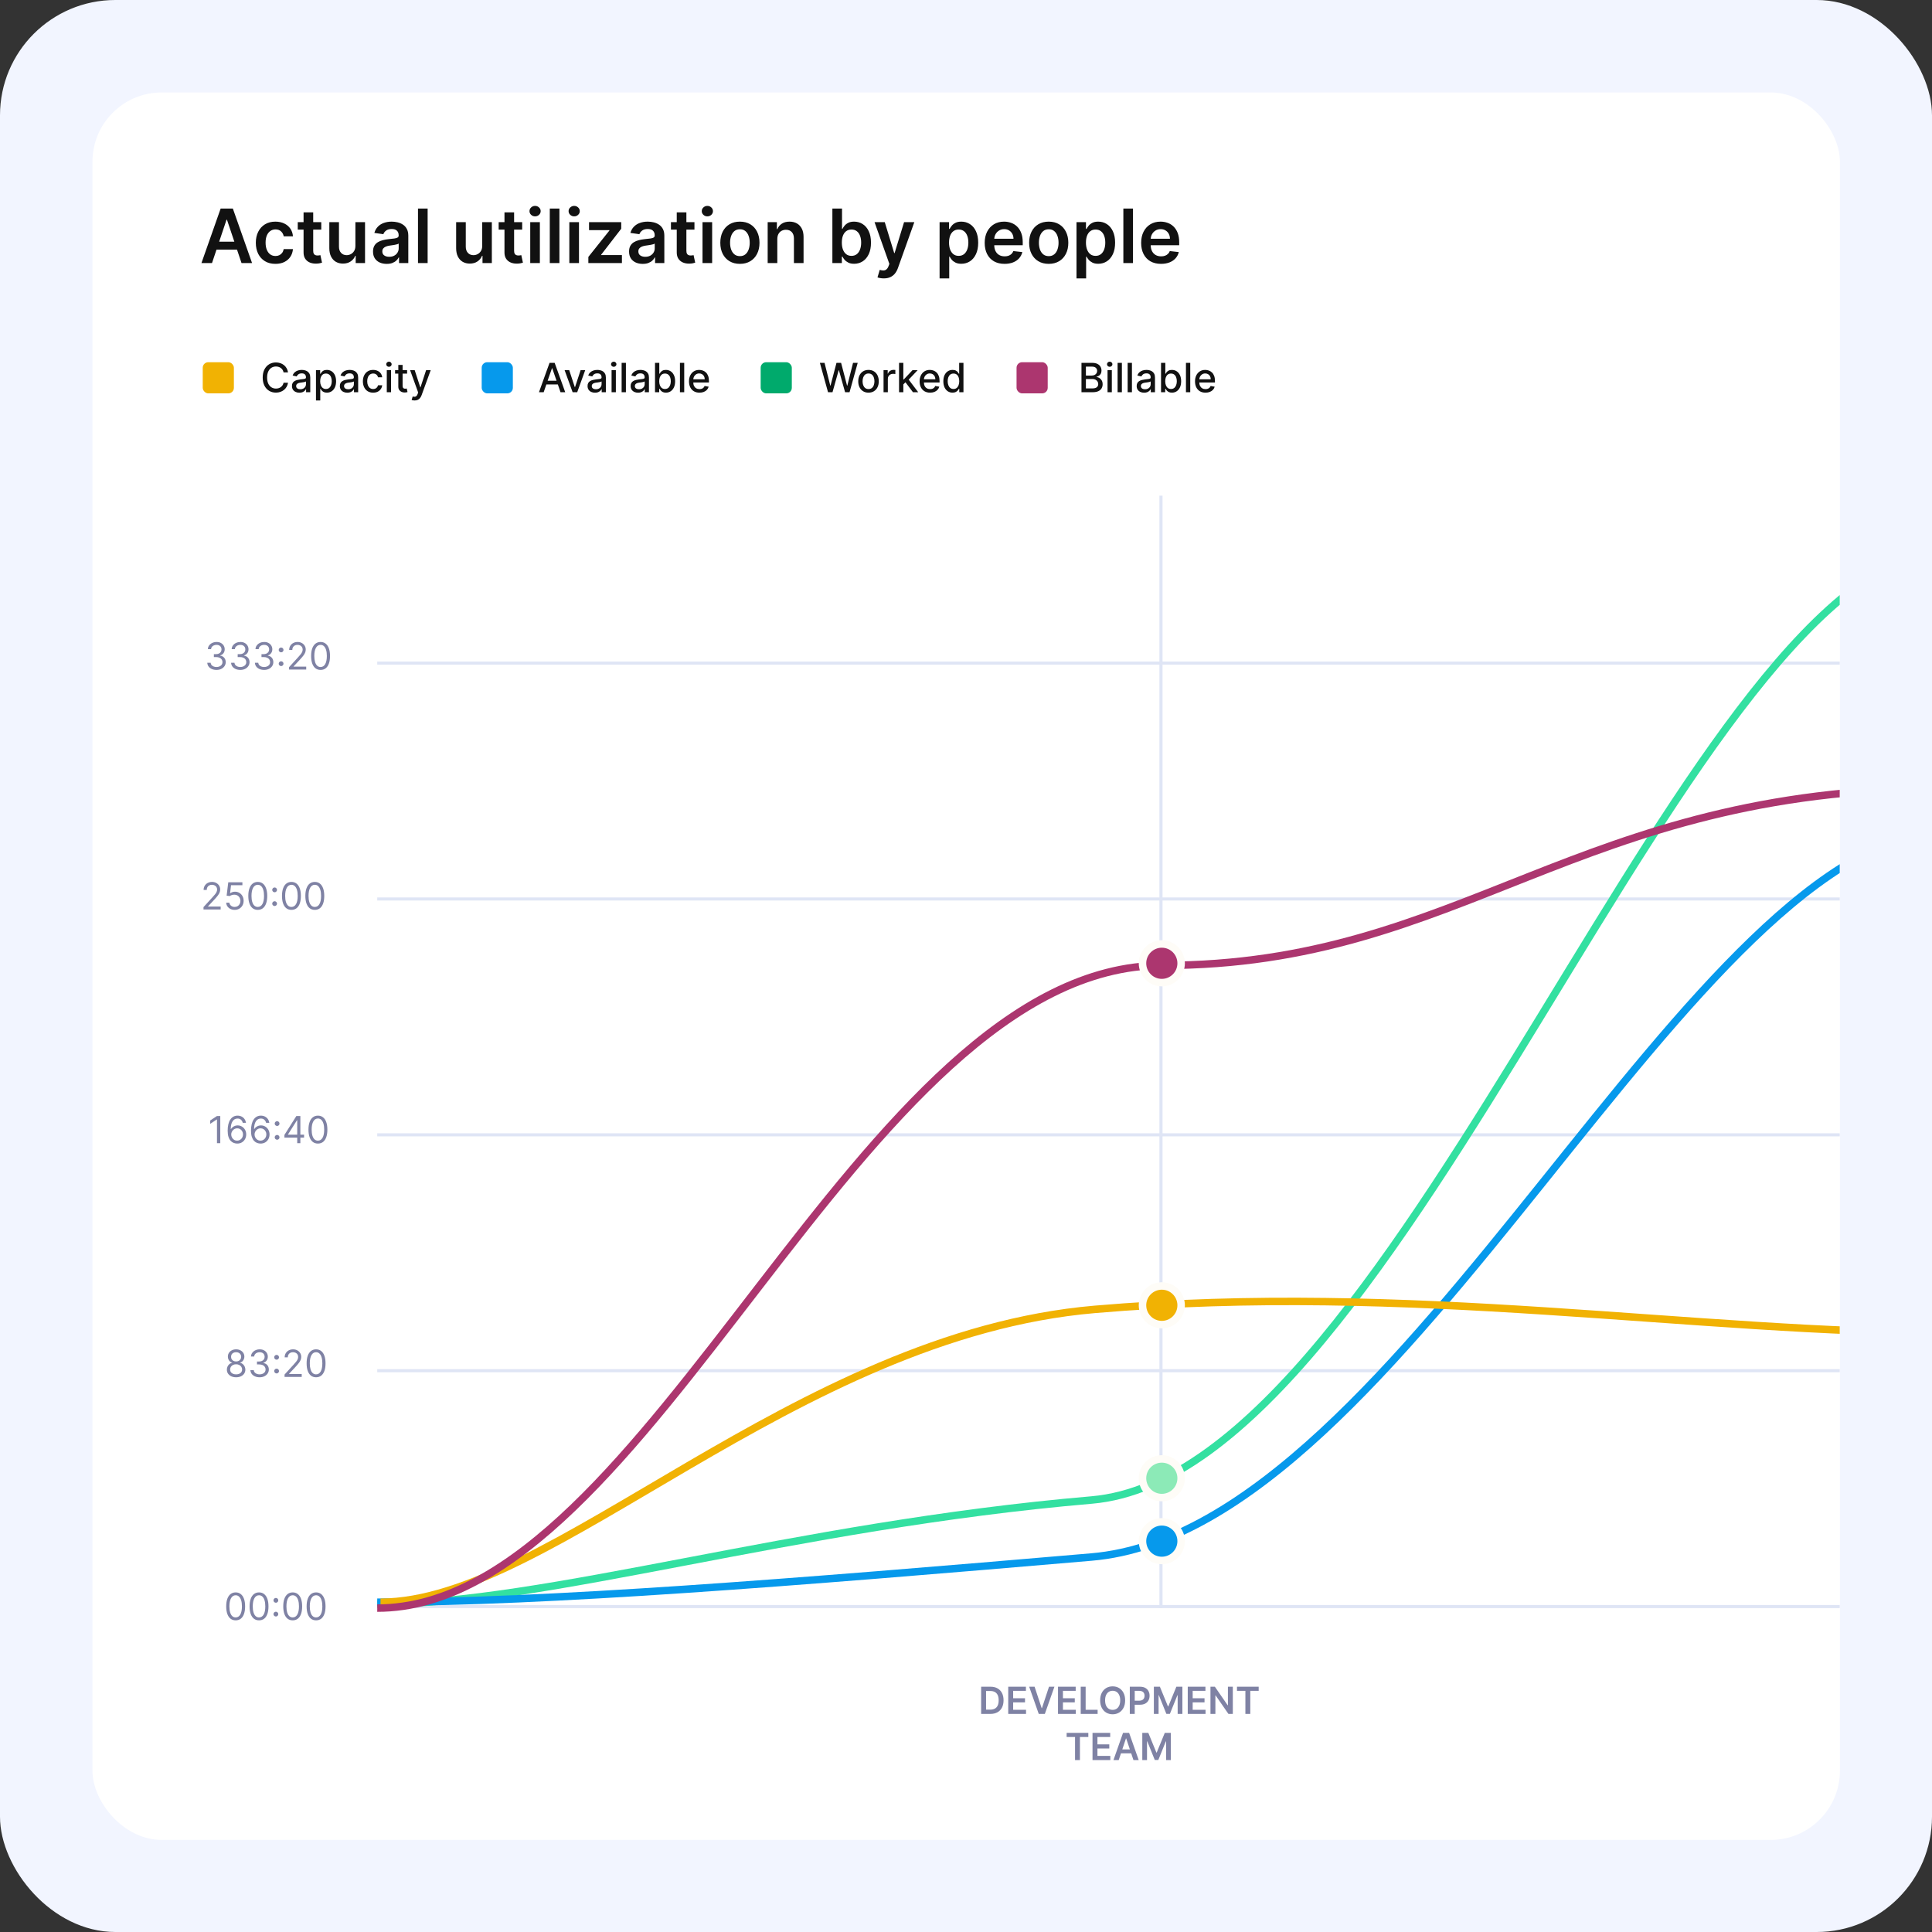 <svg width="335" height="335" viewBox="0 0 335 335" fill="none" xmlns="http://www.w3.org/2000/svg">
<rect x="0" y="0" width="335" height="335" fill="#333333" stroke="none"/>
<g clip-path="url(#clip0_1227_2821)">
<rect width="335" height="335" rx="20" fill="#F2F5FF"/>
<g clip-path="url(#clip1_1227_2821)">
<rect x="16.032" y="16.032" width="303" height="303" rx="12" fill="white"/>
<rect x="35.153" y="62.806" width="5.403" height="5.403" rx="0.961" fill="#F1B203"/>
<path d="M49.944 64.573H49.168C49.139 64.407 49.083 64.261 49.002 64.135C48.921 64.009 48.821 63.902 48.703 63.815C48.586 63.727 48.454 63.66 48.308 63.616C48.164 63.571 48.011 63.548 47.848 63.548C47.555 63.548 47.292 63.622 47.06 63.77C46.83 63.917 46.648 64.133 46.514 64.419C46.381 64.704 46.315 65.052 46.315 65.463C46.315 65.877 46.381 66.227 46.514 66.512C46.648 66.797 46.831 67.012 47.063 67.158C47.295 67.304 47.556 67.377 47.846 67.377C48.007 67.377 48.159 67.355 48.303 67.312C48.449 67.267 48.581 67.202 48.699 67.116C48.816 67.029 48.916 66.924 48.997 66.8C49.08 66.674 49.137 66.53 49.168 66.367L49.944 66.37C49.903 66.62 49.822 66.85 49.703 67.061C49.585 67.27 49.434 67.45 49.248 67.603C49.064 67.754 48.853 67.871 48.617 67.953C48.38 68.036 48.121 68.078 47.841 68.078C47.4 68.078 47.007 67.973 46.663 67.764C46.318 67.554 46.046 67.253 45.847 66.862C45.65 66.471 45.551 66.004 45.551 65.463C45.551 64.919 45.651 64.453 45.85 64.063C46.049 63.672 46.32 63.372 46.665 63.163C47.01 62.953 47.402 62.847 47.841 62.847C48.111 62.847 48.363 62.886 48.597 62.964C48.832 63.041 49.043 63.153 49.23 63.302C49.418 63.45 49.573 63.631 49.695 63.844C49.818 64.056 49.901 64.299 49.944 64.573ZM51.914 68.093C51.673 68.093 51.454 68.048 51.258 67.958C51.063 67.867 50.908 67.735 50.793 67.563C50.681 67.391 50.624 67.18 50.624 66.929C50.624 66.714 50.666 66.537 50.749 66.397C50.831 66.258 50.943 66.148 51.084 66.067C51.225 65.985 51.383 65.924 51.557 65.883C51.731 65.841 51.908 65.81 52.089 65.788C52.317 65.762 52.503 65.74 52.645 65.724C52.788 65.705 52.891 65.676 52.956 65.637C53.021 65.597 53.053 65.532 53.053 65.443V65.425C53.053 65.208 52.992 65.04 52.869 64.921C52.748 64.801 52.567 64.742 52.327 64.742C52.077 64.742 51.88 64.797 51.736 64.908C51.593 65.018 51.494 65.139 51.44 65.274L50.741 65.115C50.824 64.883 50.945 64.695 51.104 64.553C51.265 64.409 51.45 64.304 51.658 64.24C51.867 64.173 52.087 64.14 52.317 64.14C52.47 64.14 52.631 64.158 52.802 64.195C52.974 64.23 53.135 64.294 53.284 64.389C53.435 64.483 53.558 64.618 53.655 64.794C53.751 64.968 53.799 65.194 53.799 65.472V68.008H53.073V67.486H53.043C52.995 67.582 52.923 67.677 52.827 67.769C52.731 67.862 52.607 67.939 52.456 68.001C52.306 68.062 52.125 68.093 51.914 68.093ZM52.076 67.496C52.282 67.496 52.457 67.455 52.603 67.374C52.751 67.293 52.862 67.187 52.939 67.056C53.017 66.923 53.056 66.782 53.056 66.631V66.139C53.029 66.165 52.978 66.19 52.901 66.213C52.827 66.235 52.741 66.254 52.645 66.27C52.549 66.285 52.456 66.299 52.364 66.313C52.273 66.324 52.197 66.334 52.136 66.343C51.992 66.361 51.86 66.391 51.74 66.434C51.623 66.478 51.528 66.54 51.457 66.621C51.388 66.701 51.353 66.807 51.353 66.939C51.353 67.123 51.421 67.262 51.557 67.357C51.692 67.45 51.866 67.496 52.076 67.496ZM54.789 69.44V64.19H55.515V64.809H55.577C55.62 64.729 55.682 64.637 55.763 64.533C55.844 64.428 55.957 64.337 56.101 64.26C56.245 64.18 56.436 64.14 56.673 64.14C56.981 64.14 57.256 64.218 57.498 64.374C57.74 64.53 57.93 64.754 58.068 65.047C58.207 65.341 58.276 65.694 58.276 66.106C58.276 66.519 58.208 66.873 58.07 67.168C57.932 67.461 57.743 67.687 57.503 67.847C57.263 68.004 56.989 68.083 56.68 68.083C56.448 68.083 56.259 68.044 56.111 67.966C55.965 67.888 55.851 67.797 55.768 67.692C55.685 67.588 55.621 67.495 55.577 67.414H55.532V69.44H54.789ZM55.517 66.099C55.517 66.367 55.556 66.603 55.634 66.805C55.712 67.007 55.825 67.165 55.972 67.28C56.119 67.392 56.3 67.449 56.514 67.449C56.736 67.449 56.922 67.39 57.071 67.272C57.22 67.153 57.333 66.991 57.409 66.787C57.487 66.584 57.526 66.354 57.526 66.099C57.526 65.847 57.487 65.621 57.411 65.42C57.337 65.22 57.224 65.062 57.073 64.946C56.924 64.83 56.738 64.772 56.514 64.772C56.298 64.772 56.116 64.827 55.967 64.938C55.819 65.049 55.708 65.204 55.631 65.403C55.555 65.602 55.517 65.834 55.517 66.099ZM60.22 68.093C59.978 68.093 59.76 68.048 59.564 67.958C59.368 67.867 59.213 67.735 59.099 67.563C58.986 67.391 58.93 67.18 58.93 66.929C58.93 66.714 58.971 66.537 59.054 66.397C59.137 66.258 59.249 66.148 59.39 66.067C59.531 65.985 59.688 65.924 59.862 65.883C60.036 65.841 60.214 65.81 60.394 65.788C60.623 65.762 60.809 65.74 60.951 65.724C61.093 65.705 61.197 65.676 61.262 65.637C61.326 65.597 61.359 65.532 61.359 65.443V65.425C61.359 65.208 61.297 65.04 61.175 64.921C61.054 64.801 60.873 64.742 60.633 64.742C60.383 64.742 60.185 64.797 60.041 64.908C59.899 65.018 59.8 65.139 59.745 65.274L59.047 65.115C59.13 64.883 59.251 64.695 59.41 64.553C59.571 64.409 59.755 64.304 59.964 64.24C60.173 64.173 60.392 64.14 60.623 64.14C60.775 64.14 60.937 64.158 61.108 64.195C61.28 64.23 61.441 64.294 61.59 64.389C61.741 64.483 61.864 64.618 61.96 64.794C62.056 64.968 62.104 65.194 62.104 65.472V68.008H61.379V67.486H61.349C61.301 67.582 61.229 67.677 61.133 67.769C61.036 67.862 60.913 67.939 60.762 68.001C60.611 68.062 60.431 68.093 60.22 68.093ZM60.382 67.496C60.587 67.496 60.763 67.455 60.909 67.374C61.056 67.293 61.168 67.187 61.244 67.056C61.322 66.923 61.361 66.782 61.361 66.631V66.139C61.335 66.165 61.283 66.19 61.207 66.213C61.133 66.235 61.047 66.254 60.951 66.27C60.855 66.285 60.761 66.299 60.67 66.313C60.579 66.324 60.503 66.334 60.441 66.343C60.297 66.361 60.166 66.391 60.046 66.434C59.928 66.478 59.834 66.54 59.763 66.621C59.693 66.701 59.658 66.807 59.658 66.939C59.658 67.123 59.726 67.262 59.862 67.357C59.998 67.45 60.171 67.496 60.382 67.496ZM64.703 68.085C64.333 68.085 64.015 68.001 63.748 67.834C63.483 67.665 63.279 67.432 63.137 67.135C62.994 66.839 62.923 66.499 62.923 66.116C62.923 65.729 62.996 65.386 63.142 65.09C63.287 64.791 63.493 64.559 63.758 64.391C64.023 64.224 64.336 64.14 64.695 64.14C64.985 64.14 65.244 64.194 65.471 64.302C65.698 64.408 65.881 64.557 66.02 64.749C66.161 64.941 66.245 65.166 66.271 65.423H65.548C65.508 65.244 65.417 65.09 65.274 64.96C65.134 64.831 64.945 64.767 64.708 64.767C64.501 64.767 64.319 64.821 64.163 64.931C64.009 65.038 63.889 65.192 63.803 65.393C63.717 65.592 63.674 65.827 63.674 66.099C63.674 66.377 63.716 66.618 63.8 66.82C63.885 67.022 64.004 67.179 64.158 67.29C64.314 67.401 64.497 67.456 64.708 67.456C64.849 67.456 64.976 67.43 65.091 67.379C65.207 67.326 65.303 67.251 65.381 67.153C65.461 67.055 65.516 66.938 65.548 66.8H66.271C66.245 67.047 66.164 67.267 66.03 67.461C65.896 67.655 65.716 67.808 65.491 67.919C65.267 68.03 65.004 68.085 64.703 68.085ZM67.066 68.008V64.19H67.809V68.008H67.066ZM67.441 63.601C67.312 63.601 67.201 63.558 67.108 63.471C67.017 63.384 66.972 63.279 66.972 63.158C66.972 63.036 67.017 62.931 67.108 62.845C67.201 62.757 67.312 62.713 67.441 62.713C67.571 62.713 67.681 62.757 67.772 62.845C67.865 62.931 67.911 63.036 67.911 63.158C67.911 63.279 67.865 63.384 67.772 63.471C67.681 63.558 67.571 63.601 67.441 63.601ZM70.591 64.19V64.787H68.506V64.19H70.591ZM69.065 63.275H69.808V66.887C69.808 67.031 69.83 67.14 69.873 67.213C69.916 67.284 69.972 67.333 70.04 67.359C70.109 67.384 70.185 67.397 70.266 67.397C70.326 67.397 70.378 67.392 70.422 67.384C70.467 67.376 70.502 67.369 70.527 67.364L70.661 67.978C70.618 67.995 70.557 68.011 70.477 68.028C70.398 68.046 70.298 68.056 70.179 68.058C69.983 68.061 69.801 68.026 69.632 67.953C69.463 67.88 69.326 67.768 69.222 67.615C69.118 67.463 69.065 67.271 69.065 67.041V63.275ZM71.883 69.44C71.772 69.44 71.671 69.431 71.58 69.412C71.489 69.396 71.421 69.378 71.376 69.358L71.555 68.749C71.691 68.785 71.812 68.801 71.918 68.796C72.024 68.791 72.118 68.751 72.199 68.677C72.282 68.602 72.355 68.48 72.418 68.311L72.51 68.058L71.113 64.19H71.908L72.875 67.153H72.915L73.882 64.19H74.68L73.106 68.518C73.034 68.716 72.941 68.885 72.828 69.022C72.715 69.162 72.581 69.266 72.425 69.335C72.27 69.405 72.089 69.44 71.883 69.44Z" fill="#111111"/>
<rect x="83.524" y="62.806" width="5.403" height="5.403" rx="0.961" fill="#0699EC"/>
<path d="M94.27 68.008H93.455L95.287 62.917H96.174L98.007 68.008H97.191L95.752 63.842H95.712L94.27 68.008ZM94.407 66.014H97.052V66.661H94.407V66.014ZM101.47 64.19L100.085 68.008H99.29L97.903 64.19H98.701L99.668 67.128H99.707L100.672 64.19H101.47ZM103.17 68.093C102.928 68.093 102.709 68.048 102.514 67.958C102.318 67.867 102.163 67.735 102.049 67.563C101.936 67.391 101.88 67.18 101.88 66.929C101.88 66.714 101.921 66.537 102.004 66.397C102.087 66.258 102.199 66.148 102.34 66.067C102.481 65.985 102.638 65.924 102.812 65.883C102.986 65.841 103.163 65.81 103.344 65.788C103.573 65.762 103.758 65.74 103.901 65.724C104.043 65.705 104.147 65.676 104.212 65.637C104.276 65.597 104.309 65.532 104.309 65.443V65.425C104.309 65.208 104.247 65.04 104.125 64.921C104.004 64.801 103.823 64.742 103.583 64.742C103.333 64.742 103.135 64.797 102.991 64.908C102.849 65.018 102.75 65.139 102.695 65.274L101.997 65.115C102.08 64.883 102.201 64.695 102.36 64.553C102.521 64.409 102.705 64.304 102.914 64.24C103.123 64.173 103.342 64.14 103.573 64.14C103.725 64.14 103.887 64.158 104.058 64.195C104.23 64.23 104.391 64.294 104.54 64.389C104.691 64.483 104.814 64.618 104.91 64.794C105.006 64.968 105.054 65.194 105.054 65.472V68.008H104.329V67.486H104.299C104.251 67.582 104.179 67.677 104.082 67.769C103.986 67.862 103.863 67.939 103.712 68.001C103.561 68.062 103.381 68.093 103.17 68.093ZM103.332 67.496C103.537 67.496 103.713 67.455 103.859 67.374C104.006 67.293 104.118 67.187 104.194 67.056C104.272 66.923 104.311 66.782 104.311 66.631V66.139C104.285 66.165 104.233 66.19 104.157 66.213C104.082 66.235 103.997 66.254 103.901 66.27C103.805 66.285 103.711 66.299 103.62 66.313C103.529 66.324 103.453 66.334 103.391 66.343C103.247 66.361 103.115 66.391 102.996 66.434C102.878 66.478 102.784 66.54 102.713 66.621C102.643 66.701 102.608 66.807 102.608 66.939C102.608 67.123 102.676 67.262 102.812 67.357C102.948 67.45 103.121 67.496 103.332 67.496ZM106.044 68.008V64.19H106.788V68.008H106.044ZM106.42 63.601C106.29 63.601 106.179 63.558 106.087 63.471C105.995 63.384 105.95 63.279 105.95 63.158C105.95 63.036 105.995 62.931 106.087 62.845C106.179 62.757 106.29 62.713 106.42 62.713C106.549 62.713 106.659 62.757 106.75 62.845C106.843 62.931 106.889 63.036 106.889 63.158C106.889 63.279 106.843 63.384 106.75 63.471C106.659 63.558 106.549 63.601 106.42 63.601ZM108.531 62.917V68.008H107.787V62.917H108.531ZM110.642 68.093C110.4 68.093 110.181 68.048 109.986 67.958C109.79 67.867 109.635 67.735 109.521 67.563C109.408 67.391 109.352 67.18 109.352 66.929C109.352 66.714 109.393 66.537 109.476 66.397C109.559 66.258 109.671 66.148 109.812 66.067C109.952 65.985 110.11 65.924 110.284 65.883C110.458 65.841 110.635 65.81 110.816 65.788C111.045 65.762 111.23 65.74 111.373 65.724C111.515 65.705 111.619 65.676 111.683 65.637C111.748 65.597 111.78 65.532 111.78 65.443V65.425C111.78 65.208 111.719 65.04 111.596 64.921C111.475 64.801 111.295 64.742 111.054 64.742C110.804 64.742 110.607 64.797 110.463 64.908C110.32 65.018 110.222 65.139 110.167 65.274L109.469 65.115C109.551 64.883 109.672 64.695 109.831 64.553C109.992 64.409 110.177 64.304 110.386 64.24C110.595 64.173 110.814 64.14 111.045 64.14C111.197 64.14 111.359 64.158 111.529 64.195C111.702 64.23 111.862 64.294 112.011 64.389C112.162 64.483 112.286 64.618 112.382 64.794C112.478 64.968 112.526 65.194 112.526 65.472V68.008H111.8V67.486H111.77C111.722 67.582 111.65 67.677 111.554 67.769C111.458 67.862 111.335 67.939 111.184 68.001C111.033 68.062 110.852 68.093 110.642 68.093ZM110.803 67.496C111.009 67.496 111.185 67.455 111.33 67.374C111.478 67.293 111.59 67.187 111.666 67.056C111.744 66.923 111.783 66.782 111.783 66.631V66.139C111.756 66.165 111.705 66.19 111.629 66.213C111.554 66.235 111.469 66.254 111.373 66.27C111.277 66.285 111.183 66.299 111.092 66.313C111.001 66.324 110.924 66.334 110.863 66.343C110.719 66.361 110.587 66.391 110.468 66.434C110.35 66.478 110.256 66.54 110.184 66.621C110.115 66.701 110.08 66.807 110.08 66.939C110.08 67.123 110.148 67.262 110.284 67.357C110.42 67.45 110.593 67.496 110.803 67.496ZM113.576 68.008V62.917H114.319V64.809H114.364C114.407 64.729 114.469 64.637 114.55 64.533C114.631 64.428 114.744 64.337 114.888 64.26C115.032 64.18 115.223 64.14 115.46 64.14C115.768 64.14 116.043 64.218 116.285 64.374C116.527 64.53 116.717 64.754 116.854 65.047C116.994 65.341 117.063 65.694 117.063 66.106C117.063 66.519 116.994 66.873 116.857 67.168C116.719 67.461 116.53 67.687 116.29 67.847C116.05 68.004 115.776 68.083 115.467 68.083C115.235 68.083 115.046 68.044 114.898 67.966C114.752 67.888 114.638 67.797 114.555 67.692C114.472 67.588 114.408 67.495 114.364 67.414H114.302V68.008H113.576ZM114.304 66.099C114.304 66.367 114.343 66.603 114.421 66.805C114.499 67.007 114.611 67.165 114.759 67.28C114.906 67.392 115.087 67.449 115.301 67.449C115.523 67.449 115.708 67.39 115.858 67.272C116.007 67.153 116.119 66.991 116.196 66.787C116.274 66.584 116.313 66.354 116.313 66.099C116.313 65.847 116.274 65.621 116.198 65.42C116.124 65.22 116.011 65.062 115.86 64.946C115.711 64.83 115.525 64.772 115.301 64.772C115.085 64.772 114.903 64.827 114.754 64.938C114.606 65.049 114.495 65.204 114.418 65.403C114.342 65.602 114.304 65.834 114.304 66.099ZM118.641 62.917V68.008H117.898V62.917H118.641ZM121.287 68.085C120.91 68.085 120.586 68.005 120.315 67.844C120.045 67.682 119.836 67.454 119.688 67.16C119.542 66.865 119.469 66.52 119.469 66.124C119.469 65.733 119.542 65.388 119.688 65.09C119.836 64.791 120.041 64.559 120.305 64.391C120.57 64.224 120.88 64.14 121.234 64.14C121.45 64.14 121.659 64.176 121.861 64.247C122.063 64.318 122.244 64.43 122.405 64.583C122.566 64.735 122.693 64.933 122.786 65.177C122.878 65.419 122.925 65.713 122.925 66.059V66.323H119.89V65.766H122.196C122.196 65.57 122.157 65.397 122.077 65.246C121.998 65.094 121.886 64.974 121.741 64.886C121.599 64.798 121.432 64.754 121.239 64.754C121.031 64.754 120.848 64.805 120.692 64.908C120.538 65.009 120.419 65.142 120.335 65.306C120.252 65.468 120.21 65.645 120.21 65.835V66.27C120.21 66.526 120.255 66.743 120.344 66.922C120.436 67.101 120.562 67.237 120.725 67.332C120.887 67.425 121.077 67.471 121.294 67.471C121.435 67.471 121.563 67.451 121.679 67.412C121.795 67.37 121.896 67.309 121.98 67.228C122.065 67.146 122.129 67.046 122.174 66.927L122.878 67.053C122.821 67.261 122.72 67.442 122.574 67.598C122.43 67.752 122.249 67.872 122.03 67.958C121.813 68.043 121.565 68.085 121.287 68.085Z" fill="#111111"/>
<rect x="131.895" y="62.806" width="5.403" height="5.403" rx="0.961" fill="#00AA6C"/>
<path d="M143.576 68.008L142.164 62.917H142.972L143.964 66.86H144.011L145.043 62.917H145.843L146.875 66.862H146.922L147.912 62.917H148.722L147.308 68.008H146.534L145.463 64.195H145.423L144.352 68.008H143.576ZM150.595 68.085C150.237 68.085 149.925 68.003 149.658 67.839C149.391 67.675 149.184 67.445 149.036 67.15C148.889 66.856 148.815 66.511 148.815 66.116C148.815 65.72 148.889 65.374 149.036 65.077C149.184 64.781 149.391 64.55 149.658 64.386C149.925 64.222 150.237 64.14 150.595 64.14C150.953 64.14 151.265 64.222 151.532 64.386C151.799 64.55 152.006 64.781 152.154 65.077C152.301 65.374 152.375 65.72 152.375 66.116C152.375 66.511 152.301 66.856 152.154 67.15C152.006 67.445 151.799 67.675 151.532 67.839C151.265 68.003 150.953 68.085 150.595 68.085ZM150.598 67.461C150.83 67.461 151.022 67.4 151.174 67.277C151.327 67.155 151.439 66.991 151.512 66.787C151.587 66.584 151.624 66.359 151.624 66.114C151.624 65.87 151.587 65.647 151.512 65.443C151.439 65.237 151.327 65.072 151.174 64.948C151.022 64.824 150.83 64.762 150.598 64.762C150.364 64.762 150.17 64.824 150.016 64.948C149.863 65.072 149.75 65.237 149.675 65.443C149.602 65.647 149.566 65.87 149.566 66.114C149.566 66.359 149.602 66.584 149.675 66.787C149.75 66.991 149.863 67.155 150.016 67.277C150.17 67.4 150.364 67.461 150.598 67.461ZM153.204 68.008V64.19H153.923V64.796H153.963C154.032 64.591 154.155 64.429 154.331 64.312C154.508 64.192 154.708 64.133 154.932 64.133C154.979 64.133 155.033 64.134 155.096 64.138C155.161 64.141 155.211 64.145 155.248 64.15V64.861C155.218 64.853 155.165 64.844 155.089 64.834C155.012 64.822 154.936 64.816 154.86 64.816C154.684 64.816 154.528 64.854 154.39 64.928C154.254 65.001 154.147 65.103 154.067 65.234C153.988 65.363 153.948 65.511 153.948 65.676V68.008H153.204ZM156.575 66.713L156.57 65.806H156.699L158.22 64.19H159.11L157.375 66.029H157.258L156.575 66.713ZM155.891 68.008V62.917H156.634V68.008H155.891ZM158.302 68.008L156.935 66.193L157.447 65.674L159.215 68.008H158.302ZM161.276 68.085C160.9 68.085 160.576 68.005 160.304 67.844C160.034 67.682 159.825 67.454 159.677 67.16C159.532 66.865 159.459 66.52 159.459 66.124C159.459 65.733 159.532 65.388 159.677 65.09C159.825 64.791 160.03 64.559 160.294 64.391C160.559 64.224 160.869 64.14 161.224 64.14C161.439 64.14 161.648 64.176 161.85 64.247C162.052 64.318 162.234 64.43 162.394 64.583C162.555 64.735 162.682 64.933 162.775 65.177C162.868 65.419 162.914 65.713 162.914 66.059V66.323H159.879V65.766H162.186C162.186 65.57 162.146 65.397 162.066 65.246C161.987 65.094 161.875 64.974 161.731 64.886C161.588 64.798 161.421 64.754 161.229 64.754C161.02 64.754 160.838 64.805 160.682 64.908C160.528 65.009 160.408 65.142 160.324 65.306C160.241 65.468 160.2 65.645 160.2 65.835V66.27C160.2 66.526 160.244 66.743 160.334 66.922C160.425 67.101 160.552 67.237 160.714 67.332C160.876 67.425 161.066 67.471 161.283 67.471C161.424 67.471 161.553 67.451 161.669 67.412C161.785 67.37 161.885 67.309 161.969 67.228C162.054 67.146 162.119 67.046 162.163 66.927L162.867 67.053C162.81 67.261 162.709 67.442 162.563 67.598C162.419 67.752 162.238 67.872 162.019 67.958C161.802 68.043 161.554 68.085 161.276 68.085ZM165.168 68.083C164.86 68.083 164.585 68.004 164.343 67.847C164.102 67.687 163.913 67.461 163.776 67.168C163.64 66.873 163.572 66.519 163.572 66.106C163.572 65.694 163.641 65.341 163.778 65.047C163.918 64.754 164.108 64.53 164.35 64.374C164.592 64.218 164.866 64.14 165.173 64.14C165.41 64.14 165.601 64.18 165.745 64.26C165.891 64.337 166.003 64.428 166.083 64.533C166.164 64.637 166.227 64.729 166.272 64.809H166.316V62.917H167.06V68.008H166.334V67.414H166.272C166.227 67.495 166.162 67.588 166.078 67.692C165.995 67.797 165.881 67.888 165.735 67.966C165.589 68.044 165.4 68.083 165.168 68.083ZM165.332 67.449C165.546 67.449 165.726 67.392 165.874 67.28C166.023 67.165 166.136 67.007 166.212 66.805C166.29 66.603 166.329 66.367 166.329 66.099C166.329 65.834 166.291 65.602 166.215 65.403C166.138 65.204 166.026 65.049 165.879 64.938C165.731 64.827 165.549 64.772 165.332 64.772C165.108 64.772 164.922 64.83 164.773 64.946C164.624 65.062 164.511 65.22 164.435 65.42C164.36 65.621 164.323 65.847 164.323 66.099C164.323 66.354 164.361 66.584 164.437 66.787C164.513 66.991 164.626 67.153 164.775 67.272C164.926 67.39 165.112 67.449 165.332 67.449Z" fill="#111111"/>
<rect x="176.266" y="62.806" width="5.403" height="5.403" rx="0.961" fill="#AC366F"/>
<path d="M187.523 68.008V62.917H189.387C189.748 62.917 190.047 62.977 190.284 63.096C190.521 63.214 190.699 63.374 190.816 63.576C190.934 63.776 190.993 64.003 190.993 64.254C190.993 64.467 190.954 64.646 190.876 64.791C190.798 64.936 190.694 65.052 190.563 65.139C190.434 65.226 190.291 65.289 190.135 65.328V65.378C190.304 65.386 190.469 65.441 190.63 65.542C190.792 65.642 190.927 65.783 191.033 65.967C191.139 66.151 191.192 66.375 191.192 66.638C191.192 66.899 191.13 67.132 191.008 67.339C190.887 67.545 190.7 67.708 190.446 67.829C190.192 67.948 189.868 68.008 189.474 68.008H187.523ZM188.291 67.349H189.399C189.767 67.349 190.031 67.278 190.19 67.135C190.349 66.993 190.429 66.815 190.429 66.601C190.429 66.44 190.388 66.293 190.307 66.159C190.226 66.024 190.11 65.918 189.959 65.838C189.81 65.758 189.632 65.719 189.427 65.719H188.291V67.349ZM188.291 65.12H189.32C189.492 65.12 189.647 65.086 189.785 65.02C189.924 64.954 190.034 64.861 190.115 64.742C190.198 64.621 190.24 64.478 190.24 64.314C190.24 64.104 190.166 63.927 190.018 63.785C189.871 63.642 189.645 63.571 189.34 63.571H188.291V65.12ZM192.043 68.008V64.19H192.786V68.008H192.043ZM192.418 63.601C192.289 63.601 192.178 63.558 192.085 63.471C191.994 63.384 191.949 63.279 191.949 63.158C191.949 63.036 191.994 62.931 192.085 62.845C192.178 62.757 192.289 62.713 192.418 62.713C192.548 62.713 192.658 62.757 192.749 62.845C192.842 62.931 192.888 63.036 192.888 63.158C192.888 63.279 192.842 63.384 192.749 63.471C192.658 63.558 192.548 63.601 192.418 63.601ZM194.53 62.917V68.008H193.786V62.917H194.53ZM196.273 62.917V68.008H195.529V62.917H196.273ZM198.384 68.093C198.142 68.093 197.923 68.048 197.727 67.958C197.532 67.867 197.377 67.735 197.263 67.563C197.15 67.391 197.094 67.18 197.094 66.929C197.094 66.714 197.135 66.537 197.218 66.397C197.301 66.258 197.413 66.148 197.553 66.067C197.694 65.985 197.852 65.924 198.026 65.883C198.2 65.841 198.377 65.81 198.558 65.788C198.786 65.762 198.972 65.74 199.115 65.724C199.257 65.705 199.361 65.676 199.425 65.637C199.49 65.597 199.522 65.532 199.522 65.443V65.425C199.522 65.208 199.461 65.04 199.338 64.921C199.217 64.801 199.037 64.742 198.796 64.742C198.546 64.742 198.349 64.797 198.205 64.908C198.062 65.018 197.964 65.139 197.909 65.274L197.21 65.115C197.293 64.883 197.414 64.695 197.573 64.553C197.734 64.409 197.919 64.304 198.128 64.24C198.337 64.173 198.556 64.14 198.786 64.14C198.939 64.14 199.1 64.158 199.271 64.195C199.444 64.23 199.604 64.294 199.753 64.389C199.904 64.483 200.028 64.618 200.124 64.794C200.22 64.968 200.268 65.194 200.268 65.472V68.008H199.542V67.486H199.512C199.464 67.582 199.392 67.677 199.296 67.769C199.2 67.862 199.076 67.939 198.926 68.001C198.775 68.062 198.594 68.093 198.384 68.093ZM198.545 67.496C198.751 67.496 198.926 67.455 199.072 67.374C199.22 67.293 199.332 67.187 199.408 67.056C199.486 66.923 199.525 66.782 199.525 66.631V66.139C199.498 66.165 199.447 66.19 199.371 66.213C199.296 66.235 199.211 66.254 199.115 66.27C199.018 66.285 198.925 66.299 198.834 66.313C198.743 66.324 198.666 66.334 198.605 66.343C198.461 66.361 198.329 66.391 198.21 66.434C198.092 66.478 197.998 66.54 197.926 66.621C197.857 66.701 197.822 66.807 197.822 66.939C197.822 67.123 197.89 67.262 198.026 67.357C198.162 67.45 198.335 67.496 198.545 67.496ZM201.318 68.008V62.917H202.061V64.809H202.106C202.149 64.729 202.211 64.637 202.292 64.533C202.373 64.428 202.486 64.337 202.63 64.26C202.774 64.18 202.965 64.14 203.202 64.14C203.51 64.14 203.785 64.218 204.027 64.374C204.269 64.53 204.459 64.754 204.596 65.047C204.736 65.341 204.805 65.694 204.805 66.106C204.805 66.519 204.736 66.873 204.599 67.168C204.461 67.461 204.272 67.687 204.032 67.847C203.792 68.004 203.518 68.083 203.209 68.083C202.977 68.083 202.788 68.044 202.64 67.966C202.494 67.888 202.38 67.797 202.297 67.692C202.214 67.588 202.15 67.495 202.106 67.414H202.043V68.008H201.318ZM202.046 66.099C202.046 66.367 202.085 66.603 202.163 66.805C202.241 67.007 202.353 67.165 202.501 67.28C202.648 67.392 202.829 67.449 203.043 67.449C203.265 67.449 203.45 67.39 203.6 67.272C203.749 67.153 203.861 66.991 203.938 66.787C204.016 66.584 204.054 66.354 204.054 66.099C204.054 65.847 204.016 65.621 203.94 65.42C203.866 65.22 203.753 65.062 203.602 64.946C203.453 64.83 203.266 64.772 203.043 64.772C202.827 64.772 202.645 64.827 202.496 64.938C202.348 65.049 202.237 65.204 202.16 65.403C202.084 65.602 202.046 65.834 202.046 66.099ZM206.383 62.917V68.008H205.64V62.917H206.383ZM209.029 68.085C208.652 68.085 208.328 68.005 208.057 67.844C207.786 67.682 207.578 67.454 207.43 67.16C207.284 66.865 207.211 66.52 207.211 66.124C207.211 65.733 207.284 65.388 207.43 65.09C207.578 64.791 207.783 64.559 208.047 64.391C208.312 64.224 208.622 64.14 208.976 64.14C209.192 64.14 209.401 64.176 209.603 64.247C209.805 64.318 209.986 64.43 210.147 64.583C210.308 64.735 210.435 64.933 210.527 65.177C210.62 65.419 210.667 65.713 210.667 66.059V66.323H207.632V65.766H209.938C209.938 65.57 209.899 65.397 209.819 65.246C209.739 65.094 209.628 64.974 209.483 64.886C209.341 64.798 209.174 64.754 208.981 64.754C208.773 64.754 208.59 64.805 208.434 64.908C208.28 65.009 208.161 65.142 208.076 65.306C207.994 65.468 207.952 65.645 207.952 65.835V66.27C207.952 66.526 207.997 66.743 208.086 66.922C208.178 67.101 208.304 67.237 208.467 67.332C208.629 67.425 208.819 67.471 209.036 67.471C209.177 67.471 209.305 67.451 209.421 67.412C209.537 67.37 209.638 67.309 209.722 67.228C209.807 67.146 209.871 67.046 209.916 66.927L210.619 67.053C210.563 67.261 210.462 67.442 210.316 67.598C210.172 67.752 209.991 67.872 209.772 67.958C209.555 68.043 209.307 68.085 209.029 68.085Z" fill="#111111"/>
<path d="M40.943 238.814C40.626 238.814 40.347 238.758 40.104 238.646C39.863 238.533 39.675 238.377 39.54 238.179C39.405 237.979 39.338 237.752 39.34 237.497C39.338 237.298 39.377 237.114 39.457 236.945C39.537 236.774 39.646 236.632 39.784 236.519C39.924 236.404 40.08 236.331 40.252 236.3V236.272C40.026 236.214 39.846 236.088 39.713 235.893C39.579 235.696 39.513 235.473 39.515 235.223C39.513 234.983 39.574 234.769 39.697 234.58C39.82 234.391 39.989 234.242 40.203 234.133C40.42 234.024 40.666 233.97 40.943 233.97C41.216 233.97 41.46 234.024 41.675 234.133C41.89 234.242 42.058 234.391 42.181 234.58C42.306 234.769 42.368 234.983 42.37 235.223C42.368 235.473 42.3 235.696 42.165 235.893C42.032 236.088 41.854 236.214 41.633 236.272V236.3C41.804 236.331 41.957 236.404 42.094 236.519C42.23 236.632 42.339 236.774 42.421 236.945C42.502 237.114 42.544 237.298 42.545 237.497C42.544 237.752 42.474 237.979 42.338 238.179C42.203 238.377 42.015 238.533 41.774 238.646C41.534 238.758 41.257 238.814 40.943 238.814ZM40.943 238.308C41.156 238.308 41.34 238.273 41.495 238.204C41.65 238.135 41.77 238.038 41.854 237.912C41.939 237.786 41.982 237.639 41.983 237.47C41.982 237.292 41.936 237.134 41.845 236.998C41.755 236.861 41.631 236.754 41.474 236.675C41.319 236.597 41.142 236.558 40.943 236.558C40.741 236.558 40.562 236.597 40.404 236.675C40.247 236.754 40.124 236.861 40.033 236.998C39.944 237.134 39.9 237.292 39.902 237.47C39.9 237.639 39.941 237.786 40.024 237.912C40.108 238.038 40.229 238.135 40.385 238.204C40.542 238.273 40.728 238.308 40.943 238.308ZM40.943 236.07C41.111 236.07 41.261 236.036 41.392 235.969C41.523 235.901 41.627 235.807 41.702 235.685C41.778 235.564 41.816 235.422 41.817 235.259C41.816 235.1 41.778 234.961 41.705 234.843C41.631 234.723 41.529 234.631 41.398 234.566C41.268 234.5 41.116 234.467 40.943 234.467C40.766 234.467 40.612 234.5 40.48 234.566C40.348 234.631 40.246 234.723 40.173 234.843C40.101 234.961 40.066 235.1 40.068 235.259C40.066 235.422 40.102 235.564 40.176 235.685C40.251 235.807 40.355 235.901 40.487 235.969C40.619 236.036 40.771 236.07 40.943 236.07ZM45.021 238.814C44.717 238.814 44.446 238.762 44.208 238.658C43.972 238.554 43.784 238.408 43.644 238.223C43.506 238.035 43.431 237.818 43.418 237.571H43.998C44.011 237.723 44.063 237.854 44.155 237.965C44.247 238.074 44.368 238.158 44.517 238.218C44.666 238.278 44.831 238.308 45.012 238.308C45.214 238.308 45.394 238.273 45.55 238.202C45.707 238.131 45.83 238.033 45.919 237.907C46.008 237.781 46.052 237.636 46.052 237.47C46.052 237.296 46.009 237.144 45.923 237.012C45.837 236.878 45.712 236.774 45.546 236.698C45.38 236.623 45.177 236.586 44.938 236.586H44.56V236.079H44.938C45.125 236.079 45.289 236.045 45.431 235.978C45.573 235.91 45.685 235.815 45.764 235.692C45.846 235.569 45.887 235.425 45.887 235.259C45.887 235.1 45.851 234.961 45.781 234.843C45.71 234.724 45.61 234.632 45.481 234.566C45.354 234.5 45.203 234.467 45.03 234.467C44.867 234.467 44.714 234.497 44.569 234.557C44.427 234.615 44.31 234.701 44.219 234.813C44.129 234.923 44.08 235.057 44.072 235.213H43.52C43.529 234.966 43.603 234.75 43.743 234.564C43.883 234.377 44.065 234.231 44.291 234.127C44.518 234.022 44.767 233.97 45.039 233.97C45.331 233.97 45.581 234.029 45.79 234.147C45.999 234.264 46.159 234.418 46.271 234.61C46.383 234.802 46.439 235.009 46.439 235.232C46.439 235.497 46.369 235.724 46.23 235.911C46.092 236.098 45.903 236.228 45.666 236.3V236.337C45.963 236.386 46.196 236.513 46.363 236.717C46.531 236.92 46.614 237.17 46.614 237.47C46.614 237.726 46.544 237.956 46.405 238.161C46.267 238.363 46.078 238.523 45.838 238.639C45.599 238.756 45.326 238.814 45.021 238.814ZM47.961 238.147C47.847 238.147 47.75 238.106 47.669 238.025C47.587 237.943 47.547 237.846 47.547 237.732C47.547 237.619 47.587 237.521 47.669 237.44C47.75 237.359 47.847 237.318 47.961 237.318C48.075 237.318 48.172 237.359 48.254 237.44C48.335 237.521 48.376 237.619 48.376 237.732C48.376 237.808 48.356 237.877 48.318 237.94C48.281 238.002 48.231 238.053 48.168 238.091C48.107 238.128 48.038 238.147 47.961 238.147ZM47.961 235.761C47.847 235.761 47.75 235.721 47.669 235.639C47.587 235.558 47.547 235.46 47.547 235.347C47.547 235.233 47.587 235.136 47.669 235.054C47.75 234.973 47.847 234.932 47.961 234.932C48.075 234.932 48.172 234.973 48.254 235.054C48.335 235.136 48.376 235.233 48.376 235.347C48.376 235.422 48.356 235.491 48.318 235.554C48.281 235.617 48.231 235.668 48.168 235.706C48.107 235.743 48.038 235.761 47.961 235.761ZM49.342 238.75V238.336L50.898 236.632C51.081 236.432 51.231 236.259 51.349 236.111C51.468 235.962 51.555 235.823 51.612 235.692C51.67 235.56 51.699 235.422 51.699 235.278C51.699 235.112 51.659 234.969 51.58 234.847C51.501 234.726 51.394 234.632 51.257 234.566C51.12 234.5 50.967 234.467 50.797 234.467C50.615 234.467 50.457 234.505 50.322 234.58C50.189 234.654 50.085 234.757 50.011 234.891C49.939 235.025 49.903 235.181 49.903 235.361H49.36C49.36 235.084 49.424 234.842 49.551 234.633C49.678 234.424 49.852 234.262 50.071 234.145C50.292 234.028 50.54 233.97 50.815 233.97C51.091 233.97 51.336 234.028 51.55 234.145C51.763 234.262 51.93 234.419 52.051 234.617C52.173 234.815 52.233 235.035 52.233 235.278C52.233 235.451 52.202 235.621 52.139 235.787C52.078 235.951 51.97 236.134 51.817 236.337C51.665 236.538 51.454 236.784 51.184 237.074L50.124 238.207V238.243H52.316V238.75H49.342ZM54.805 238.814C54.458 238.814 54.163 238.72 53.919 238.531C53.675 238.341 53.488 238.065 53.359 237.705C53.23 237.342 53.166 236.905 53.166 236.392C53.166 235.883 53.23 235.447 53.359 235.087C53.49 234.724 53.677 234.448 53.921 234.258C54.167 234.066 54.462 233.97 54.805 233.97C55.149 233.97 55.443 234.066 55.687 234.258C55.933 234.448 56.12 234.724 56.249 235.087C56.38 235.447 56.445 235.883 56.445 236.392C56.445 236.905 56.38 237.342 56.251 237.705C56.122 238.065 55.936 238.341 55.692 238.531C55.448 238.72 55.152 238.814 54.805 238.814ZM54.805 238.308C55.149 238.308 55.416 238.142 55.607 237.811C55.797 237.479 55.892 237.006 55.892 236.392C55.892 235.984 55.848 235.636 55.761 235.349C55.675 235.062 55.551 234.843 55.388 234.693C55.227 234.543 55.032 234.467 54.805 234.467C54.465 234.467 54.198 234.635 54.006 234.972C53.815 235.306 53.718 235.78 53.718 236.392C53.718 236.801 53.761 237.147 53.847 237.433C53.933 237.718 54.057 237.936 54.218 238.085C54.381 238.233 54.577 238.308 54.805 238.308Z" fill="#7F82A4"/>
<path d="M40.862 280.959C40.516 280.959 40.22 280.865 39.976 280.676C39.732 280.486 39.545 280.21 39.416 279.85C39.288 279.487 39.223 279.05 39.223 278.537C39.223 278.028 39.288 277.592 39.416 277.232C39.547 276.869 39.734 276.593 39.978 276.403C40.224 276.211 40.519 276.115 40.862 276.115C41.206 276.115 41.5 276.211 41.744 276.403C41.99 276.593 42.177 276.869 42.306 277.232C42.437 277.592 42.502 278.028 42.502 278.537C42.502 279.05 42.437 279.487 42.309 279.85C42.179 280.21 41.993 280.486 41.749 280.676C41.505 280.865 41.209 280.959 40.862 280.959ZM40.862 280.453C41.206 280.453 41.473 280.287 41.664 279.956C41.854 279.624 41.949 279.151 41.949 278.537C41.949 278.129 41.906 277.781 41.818 277.494C41.732 277.207 41.608 276.988 41.445 276.838C41.284 276.688 41.09 276.612 40.862 276.612C40.522 276.612 40.255 276.78 40.063 277.117C39.872 277.451 39.776 277.925 39.776 278.537C39.776 278.946 39.819 279.292 39.905 279.578C39.991 279.863 40.114 280.081 40.275 280.23C40.438 280.378 40.634 280.453 40.862 280.453ZM44.915 280.959C44.568 280.959 44.273 280.865 44.028 280.676C43.784 280.486 43.598 280.21 43.469 279.85C43.34 279.487 43.276 279.05 43.276 278.537C43.276 278.028 43.34 277.592 43.469 277.232C43.599 276.869 43.787 276.593 44.031 276.403C44.276 276.211 44.571 276.115 44.915 276.115C45.259 276.115 45.553 276.211 45.797 276.403C46.042 276.593 46.23 276.869 46.359 277.232C46.489 277.592 46.554 278.028 46.554 278.537C46.554 279.05 46.49 279.487 46.361 279.85C46.232 280.21 46.045 280.486 45.801 280.676C45.557 280.865 45.262 280.959 44.915 280.959ZM44.915 280.453C45.259 280.453 45.526 280.287 45.716 279.956C45.907 279.624 46.002 279.151 46.002 278.537C46.002 278.129 45.958 277.781 45.87 277.494C45.785 277.207 45.66 276.988 45.497 276.838C45.336 276.688 45.142 276.612 44.915 276.612C44.574 276.612 44.308 276.78 44.116 277.117C43.924 277.451 43.828 277.925 43.828 278.537C43.828 278.946 43.871 279.292 43.957 279.578C44.043 279.863 44.167 280.081 44.328 280.23C44.49 280.378 44.686 280.453 44.915 280.453ZM47.834 280.292C47.721 280.292 47.623 280.251 47.542 280.17C47.461 280.088 47.42 279.991 47.42 279.877C47.42 279.764 47.461 279.666 47.542 279.585C47.623 279.504 47.721 279.463 47.834 279.463C47.948 279.463 48.045 279.504 48.127 279.585C48.208 279.666 48.249 279.764 48.249 279.877C48.249 279.953 48.23 280.022 48.191 280.085C48.154 280.147 48.105 280.198 48.042 280.237C47.98 280.273 47.911 280.292 47.834 280.292ZM47.834 277.906C47.721 277.906 47.623 277.866 47.542 277.784C47.461 277.703 47.42 277.605 47.42 277.492C47.42 277.378 47.461 277.281 47.542 277.199C47.623 277.118 47.721 277.077 47.834 277.077C47.948 277.077 48.045 277.118 48.127 277.199C48.208 277.281 48.249 277.378 48.249 277.492C48.249 277.567 48.23 277.636 48.191 277.699C48.154 277.762 48.105 277.813 48.042 277.851C47.98 277.888 47.911 277.906 47.834 277.906ZM50.753 280.959C50.406 280.959 50.111 280.865 49.866 280.676C49.622 280.486 49.436 280.21 49.307 279.85C49.178 279.487 49.114 279.05 49.114 278.537C49.114 278.028 49.178 277.592 49.307 277.232C49.437 276.869 49.625 276.593 49.869 276.403C50.114 276.211 50.409 276.115 50.753 276.115C51.097 276.115 51.391 276.211 51.635 276.403C51.88 276.593 52.068 276.869 52.197 277.232C52.327 277.592 52.392 278.028 52.392 278.537C52.392 279.05 52.328 279.487 52.199 279.85C52.07 280.21 51.883 280.486 51.639 280.676C51.395 280.865 51.1 280.959 50.753 280.959ZM50.753 280.453C51.097 280.453 51.364 280.287 51.554 279.956C51.745 279.624 51.84 279.151 51.84 278.537C51.84 278.129 51.796 277.781 51.709 277.494C51.623 277.207 51.498 276.988 51.335 276.838C51.174 276.688 50.98 276.612 50.753 276.612C50.412 276.612 50.146 276.78 49.954 277.117C49.762 277.451 49.666 277.925 49.666 278.537C49.666 278.946 49.709 279.292 49.795 279.578C49.881 279.863 50.005 280.081 50.166 280.23C50.328 280.378 50.524 280.453 50.753 280.453ZM54.805 280.959C54.458 280.959 54.163 280.865 53.919 280.676C53.675 280.486 53.488 280.21 53.359 279.85C53.23 279.487 53.166 279.05 53.166 278.537C53.166 278.028 53.23 277.592 53.359 277.232C53.49 276.869 53.677 276.593 53.921 276.403C54.167 276.211 54.462 276.115 54.805 276.115C55.149 276.115 55.443 276.211 55.687 276.403C55.933 276.593 56.12 276.869 56.249 277.232C56.38 277.592 56.445 278.028 56.445 278.537C56.445 279.05 56.38 279.487 56.251 279.85C56.122 280.21 55.936 280.486 55.692 280.676C55.448 280.865 55.152 280.959 54.805 280.959ZM54.805 280.453C55.149 280.453 55.416 280.287 55.607 279.956C55.797 279.624 55.892 279.151 55.892 278.537C55.892 278.129 55.848 277.781 55.761 277.494C55.675 277.207 55.551 276.988 55.388 276.838C55.227 276.688 55.032 276.612 54.805 276.612C54.465 276.612 54.198 276.78 54.006 277.117C53.815 277.451 53.718 277.925 53.718 278.537C53.718 278.946 53.761 279.292 53.847 279.578C53.933 279.863 54.057 280.081 54.218 280.23C54.381 280.378 54.577 280.453 54.805 280.453Z" fill="#7F82A4"/>
<path d="M38.194 193.51V198.226H37.623V194.109H37.596L36.444 194.873V194.293L37.623 193.51H38.194ZM41.116 198.29C40.923 198.287 40.729 198.25 40.536 198.18C40.343 198.109 40.166 197.99 40.006 197.823C39.847 197.654 39.718 197.426 39.622 197.139C39.525 196.85 39.477 196.488 39.477 196.052C39.477 195.635 39.516 195.265 39.594 194.942C39.672 194.619 39.786 194.346 39.935 194.125C40.084 193.902 40.264 193.734 40.474 193.619C40.686 193.503 40.924 193.446 41.19 193.446C41.454 193.446 41.689 193.499 41.894 193.605C42.102 193.709 42.27 193.855 42.401 194.042C42.531 194.229 42.616 194.445 42.654 194.689H42.092C42.04 194.477 41.939 194.302 41.788 194.162C41.638 194.022 41.438 193.952 41.19 193.952C40.825 193.952 40.537 194.111 40.326 194.429C40.118 194.747 40.013 195.193 40.011 195.767H40.048C40.134 195.636 40.236 195.525 40.354 195.433C40.474 195.339 40.606 195.267 40.75 195.216C40.894 195.166 41.047 195.14 41.208 195.14C41.478 195.14 41.726 195.208 41.95 195.343C42.174 195.477 42.353 195.662 42.489 195.898C42.624 196.133 42.691 196.402 42.691 196.706C42.691 196.998 42.626 197.265 42.495 197.507C42.365 197.748 42.181 197.94 41.945 198.083C41.71 198.224 41.434 198.293 41.116 198.29ZM41.116 197.784C41.31 197.784 41.483 197.735 41.636 197.639C41.792 197.542 41.914 197.412 42.003 197.25C42.093 197.087 42.139 196.906 42.139 196.706C42.139 196.511 42.095 196.334 42.007 196.174C41.921 196.013 41.802 195.885 41.65 195.79C41.5 195.695 41.328 195.647 41.135 195.647C40.989 195.647 40.853 195.676 40.727 195.735C40.601 195.791 40.491 195.87 40.395 195.969C40.302 196.069 40.228 196.184 40.174 196.312C40.121 196.44 40.094 196.574 40.094 196.715C40.094 196.903 40.138 197.078 40.225 197.24C40.314 197.403 40.435 197.534 40.589 197.634C40.744 197.734 40.92 197.784 41.116 197.784ZM45.162 198.29C44.969 198.287 44.775 198.25 44.582 198.18C44.389 198.109 44.212 197.99 44.052 197.823C43.893 197.654 43.765 197.426 43.668 197.139C43.571 196.85 43.523 196.488 43.523 196.052C43.523 195.635 43.562 195.265 43.64 194.942C43.719 194.619 43.832 194.346 43.981 194.125C44.13 193.902 44.31 193.734 44.52 193.619C44.732 193.503 44.97 193.446 45.236 193.446C45.5 193.446 45.735 193.499 45.941 193.605C46.148 193.709 46.317 193.855 46.447 194.042C46.578 194.229 46.662 194.445 46.7 194.689H46.139C46.086 194.477 45.985 194.302 45.835 194.162C45.684 194.022 45.485 193.952 45.236 193.952C44.871 193.952 44.583 194.111 44.373 194.429C44.164 194.747 44.059 195.193 44.057 195.767H44.094C44.18 195.636 44.282 195.525 44.4 195.433C44.52 195.339 44.652 195.267 44.796 195.216C44.941 195.166 45.093 195.14 45.254 195.14C45.525 195.14 45.772 195.208 45.996 195.343C46.22 195.477 46.4 195.662 46.535 195.898C46.67 196.133 46.737 196.402 46.737 196.706C46.737 196.998 46.672 197.265 46.541 197.507C46.411 197.748 46.228 197.94 45.991 198.083C45.756 198.224 45.48 198.293 45.162 198.29ZM45.162 197.784C45.356 197.784 45.529 197.735 45.683 197.639C45.838 197.542 45.96 197.412 46.049 197.25C46.139 197.087 46.185 196.906 46.185 196.706C46.185 196.511 46.141 196.334 46.053 196.174C45.967 196.013 45.848 195.885 45.696 195.79C45.546 195.695 45.374 195.647 45.181 195.647C45.035 195.647 44.899 195.676 44.773 195.735C44.647 195.791 44.537 195.87 44.442 195.969C44.348 196.069 44.274 196.184 44.221 196.312C44.167 196.44 44.14 196.574 44.14 196.715C44.14 196.903 44.184 197.078 44.271 197.24C44.36 197.403 44.481 197.534 44.635 197.634C44.79 197.734 44.966 197.784 45.162 197.784ZM48.048 197.623C47.934 197.623 47.837 197.582 47.755 197.501C47.674 197.419 47.633 197.322 47.633 197.208C47.633 197.095 47.674 196.997 47.755 196.916C47.837 196.834 47.934 196.794 48.048 196.794C48.161 196.794 48.259 196.834 48.34 196.916C48.422 196.997 48.462 197.095 48.462 197.208C48.462 197.283 48.443 197.352 48.405 197.415C48.368 197.478 48.318 197.529 48.255 197.567C48.194 197.604 48.125 197.623 48.048 197.623ZM48.048 195.237C47.934 195.237 47.837 195.196 47.755 195.115C47.674 195.034 47.633 194.936 47.633 194.823C47.633 194.709 47.674 194.612 47.755 194.53C47.837 194.449 47.934 194.408 48.048 194.408C48.161 194.408 48.259 194.449 48.34 194.53C48.422 194.612 48.462 194.709 48.462 194.823C48.462 194.898 48.443 194.967 48.405 195.03C48.368 195.093 48.318 195.144 48.255 195.182C48.194 195.219 48.125 195.237 48.048 195.237ZM49.318 197.259V196.789L51.39 193.51H51.731V194.238H51.501L49.935 196.715V196.752H52.725V197.259H49.318ZM51.537 198.226V197.116V196.897V193.51H52.081V198.226H51.537ZM55.126 198.29C54.779 198.29 54.484 198.196 54.24 198.007C53.996 197.817 53.809 197.541 53.68 197.18C53.551 196.818 53.487 196.381 53.487 195.868C53.487 195.358 53.551 194.923 53.68 194.563C53.811 194.2 53.998 193.924 54.242 193.734C54.488 193.542 54.782 193.446 55.126 193.446C55.47 193.446 55.764 193.542 56.008 193.734C56.254 193.924 56.441 194.2 56.57 194.563C56.7 194.923 56.766 195.358 56.766 195.868C56.766 196.381 56.701 196.818 56.572 197.18C56.443 197.541 56.257 197.817 56.013 198.007C55.769 198.196 55.473 198.29 55.126 198.29ZM55.126 197.784C55.47 197.784 55.737 197.618 55.928 197.286C56.118 196.955 56.213 196.482 56.213 195.868C56.213 195.46 56.169 195.112 56.082 194.825C55.996 194.538 55.872 194.319 55.709 194.169C55.548 194.018 55.354 193.943 55.126 193.943C54.786 193.943 54.519 194.111 54.327 194.447C54.136 194.782 54.04 195.256 54.04 195.868C54.04 196.276 54.083 196.623 54.169 196.909C54.255 197.194 54.378 197.412 54.539 197.56C54.702 197.709 54.898 197.784 55.126 197.784Z" fill="#7F82A4"/>
<path d="M35.287 157.702V157.287L36.843 155.583C37.026 155.384 37.177 155.21 37.295 155.063C37.413 154.914 37.501 154.774 37.557 154.644C37.616 154.512 37.645 154.374 37.645 154.229C37.645 154.064 37.605 153.92 37.525 153.799C37.447 153.678 37.339 153.584 37.203 153.518C37.066 153.452 36.913 153.419 36.742 153.419C36.561 153.419 36.403 153.457 36.268 153.532C36.134 153.605 36.031 153.709 35.957 153.843C35.885 153.976 35.849 154.133 35.849 154.312H35.305C35.305 154.036 35.369 153.794 35.497 153.585C35.624 153.376 35.797 153.213 36.017 153.097C36.238 152.98 36.486 152.922 36.761 152.922C37.037 152.922 37.282 152.98 37.495 153.097C37.709 153.213 37.876 153.371 37.997 153.569C38.118 153.767 38.179 153.987 38.179 154.229C38.179 154.403 38.148 154.573 38.085 154.738C38.023 154.903 37.916 155.086 37.762 155.289C37.61 155.49 37.399 155.735 37.129 156.025L36.07 157.158V157.195H38.262V157.702H35.287ZM40.686 157.766C40.416 157.766 40.173 157.712 39.956 157.605C39.74 157.498 39.567 157.35 39.436 157.163C39.306 156.976 39.234 156.762 39.222 156.523H39.775C39.796 156.736 39.893 156.913 40.065 157.052C40.238 157.191 40.445 157.26 40.686 157.26C40.88 157.26 41.052 157.214 41.202 157.124C41.354 157.033 41.473 156.909 41.559 156.751C41.647 156.591 41.69 156.411 41.69 156.21C41.69 156.004 41.645 155.821 41.554 155.659C41.465 155.497 41.343 155.368 41.186 155.275C41.029 155.181 40.851 155.134 40.65 155.132C40.505 155.131 40.357 155.153 40.205 155.199C40.053 155.243 39.928 155.301 39.83 155.372L39.296 155.307L39.581 152.986H42.031V153.493H40.06L39.894 154.883H39.922C40.019 154.807 40.14 154.743 40.286 154.692C40.432 154.642 40.584 154.616 40.742 154.616C41.03 154.616 41.287 154.685 41.513 154.824C41.74 154.96 41.918 155.147 42.047 155.385C42.178 155.623 42.243 155.895 42.243 156.2C42.243 156.501 42.175 156.77 42.04 157.006C41.907 157.241 41.722 157.427 41.488 157.564C41.253 157.699 40.986 157.766 40.686 157.766ZM44.696 157.766C44.349 157.766 44.053 157.672 43.809 157.483C43.565 157.293 43.379 157.017 43.25 156.656C43.121 156.294 43.056 155.857 43.056 155.344C43.056 154.834 43.121 154.399 43.25 154.038C43.38 153.676 43.567 153.4 43.812 153.209C44.057 153.018 44.352 152.922 44.696 152.922C45.039 152.922 45.334 153.018 45.578 153.209C45.823 153.4 46.01 153.676 46.139 154.038C46.27 154.399 46.335 154.834 46.335 155.344C46.335 155.857 46.271 156.294 46.142 156.656C46.013 157.017 45.826 157.293 45.582 157.483C45.338 157.672 45.043 157.766 44.696 157.766ZM44.696 157.26C45.039 157.26 45.307 157.094 45.497 156.762C45.687 156.431 45.782 155.958 45.782 155.344C45.782 154.936 45.739 154.588 45.651 154.301C45.565 154.014 45.441 153.795 45.278 153.645C45.117 153.494 44.923 153.419 44.696 153.419C44.355 153.419 44.089 153.587 43.897 153.923C43.705 154.258 43.609 154.731 43.609 155.344C43.609 155.752 43.652 156.099 43.738 156.385C43.824 156.67 43.947 156.887 44.108 157.036C44.271 157.185 44.467 157.26 44.696 157.26ZM47.615 157.098C47.502 157.098 47.404 157.058 47.323 156.976C47.242 156.895 47.201 156.798 47.201 156.684C47.201 156.57 47.242 156.473 47.323 156.392C47.404 156.31 47.502 156.269 47.615 156.269C47.729 156.269 47.826 156.31 47.908 156.392C47.989 156.473 48.03 156.57 48.03 156.684C48.03 156.759 48.011 156.828 47.972 156.891C47.935 156.954 47.885 157.005 47.822 157.043C47.761 157.08 47.692 157.098 47.615 157.098ZM47.615 154.713C47.502 154.713 47.404 154.672 47.323 154.591C47.242 154.51 47.201 154.412 47.201 154.299C47.201 154.185 47.242 154.087 47.323 154.006C47.404 153.925 47.502 153.884 47.615 153.884C47.729 153.884 47.826 153.925 47.908 154.006C47.989 154.087 48.03 154.185 48.03 154.299C48.03 154.374 48.011 154.443 47.972 154.506C47.935 154.569 47.885 154.619 47.822 154.658C47.761 154.695 47.692 154.713 47.615 154.713ZM50.534 157.766C50.187 157.766 49.891 157.672 49.647 157.483C49.403 157.293 49.217 157.017 49.088 156.656C48.959 156.294 48.894 155.857 48.894 155.344C48.894 154.834 48.959 154.399 49.088 154.038C49.218 153.676 49.405 153.4 49.65 153.209C49.895 153.018 50.19 152.922 50.534 152.922C50.877 152.922 51.172 153.018 51.416 153.209C51.661 153.4 51.848 153.676 51.977 154.038C52.108 154.399 52.173 154.834 52.173 155.344C52.173 155.857 52.109 156.294 51.98 156.656C51.851 157.017 51.664 157.293 51.42 157.483C51.176 157.672 50.881 157.766 50.534 157.766ZM50.534 157.26C50.877 157.26 51.145 157.094 51.335 156.762C51.525 156.431 51.62 155.958 51.62 155.344C51.62 154.936 51.577 154.588 51.489 154.301C51.403 154.014 51.279 153.795 51.116 153.645C50.955 153.494 50.761 153.419 50.534 153.419C50.193 153.419 49.927 153.587 49.735 153.923C49.543 154.258 49.447 154.731 49.447 155.344C49.447 155.752 49.49 156.099 49.576 156.385C49.662 156.67 49.785 156.887 49.947 157.036C50.109 157.185 50.305 157.26 50.534 157.26ZM54.586 157.766C54.239 157.766 53.944 157.672 53.7 157.483C53.456 157.293 53.269 157.017 53.14 156.656C53.011 156.294 52.947 155.857 52.947 155.344C52.947 154.834 53.011 154.399 53.14 154.038C53.271 153.676 53.458 153.4 53.702 153.209C53.947 153.018 54.242 152.922 54.586 152.922C54.93 152.922 55.224 153.018 55.468 153.209C55.714 153.4 55.901 153.676 56.03 154.038C56.16 154.399 56.225 154.834 56.225 155.344C56.225 155.857 56.161 156.294 56.032 156.656C55.903 157.017 55.717 157.293 55.473 157.483C55.228 157.672 54.933 157.766 54.586 157.766ZM54.586 157.26C54.93 157.26 55.197 157.094 55.387 156.762C55.578 156.431 55.673 155.958 55.673 155.344C55.673 154.936 55.629 154.588 55.542 154.301C55.456 154.014 55.331 153.795 55.169 153.645C55.008 153.494 54.813 153.419 54.586 153.419C54.245 153.419 53.979 153.587 53.787 153.923C53.595 154.258 53.499 154.731 53.499 155.344C53.499 155.752 53.542 156.099 53.628 156.385C53.714 156.67 53.838 156.887 53.999 157.036C54.162 157.185 54.357 157.26 54.586 157.26Z" fill="#7F82A4"/>
<path d="M37.545 116.161C37.241 116.161 36.97 116.109 36.732 116.005C36.496 115.9 36.308 115.755 36.168 115.569C36.03 115.382 35.955 115.165 35.942 114.918H36.523C36.535 115.07 36.587 115.201 36.679 115.312C36.771 115.421 36.892 115.505 37.041 115.565C37.189 115.625 37.354 115.655 37.536 115.655C37.738 115.655 37.918 115.619 38.074 115.549C38.231 115.478 38.354 115.38 38.443 115.254C38.532 115.128 38.576 114.982 38.576 114.816C38.576 114.643 38.533 114.49 38.447 114.358C38.361 114.225 38.236 114.12 38.07 114.045C37.904 113.97 37.701 113.932 37.462 113.932H37.084V113.426H37.462C37.649 113.426 37.813 113.392 37.955 113.324C38.097 113.257 38.209 113.162 38.288 113.039C38.37 112.916 38.41 112.772 38.41 112.606C38.41 112.446 38.375 112.308 38.305 112.189C38.234 112.071 38.134 111.979 38.005 111.913C37.878 111.847 37.727 111.814 37.554 111.814C37.391 111.814 37.238 111.844 37.093 111.904C36.951 111.962 36.834 112.047 36.743 112.159C36.653 112.27 36.604 112.403 36.596 112.56H36.044C36.053 112.313 36.127 112.096 36.267 111.911C36.407 111.723 36.589 111.578 36.815 111.473C37.042 111.369 37.291 111.317 37.563 111.317C37.855 111.317 38.105 111.376 38.314 111.494C38.523 111.611 38.683 111.765 38.795 111.957C38.907 112.149 38.963 112.356 38.963 112.578C38.963 112.844 38.893 113.07 38.754 113.258C38.615 113.445 38.427 113.575 38.19 113.647V113.684C38.487 113.733 38.72 113.859 38.887 114.064C39.054 114.266 39.138 114.517 39.138 114.816C39.138 115.073 39.068 115.303 38.929 115.507C38.79 115.71 38.602 115.869 38.362 115.986C38.123 116.103 37.85 116.161 37.545 116.161ZM41.673 116.161C41.369 116.161 41.098 116.109 40.86 116.005C40.624 115.9 40.436 115.755 40.296 115.569C40.158 115.382 40.083 115.165 40.071 114.918H40.651C40.663 115.07 40.715 115.201 40.807 115.312C40.9 115.421 41.02 115.505 41.169 115.565C41.318 115.625 41.483 115.655 41.664 115.655C41.867 115.655 42.046 115.619 42.203 115.549C42.359 115.478 42.482 115.38 42.571 115.254C42.66 115.128 42.705 114.982 42.705 114.816C42.705 114.643 42.662 114.49 42.576 114.358C42.49 114.225 42.364 114.12 42.198 114.045C42.032 113.97 41.83 113.932 41.59 113.932H41.213V113.426H41.59C41.778 113.426 41.942 113.392 42.083 113.324C42.226 113.257 42.337 113.162 42.417 113.039C42.498 112.916 42.539 112.772 42.539 112.606C42.539 112.446 42.504 112.308 42.433 112.189C42.362 112.071 42.263 111.979 42.134 111.913C42.006 111.847 41.856 111.814 41.682 111.814C41.52 111.814 41.366 111.844 41.222 111.904C41.079 111.962 40.962 112.047 40.872 112.159C40.781 112.27 40.732 112.403 40.724 112.56H40.172C40.181 112.313 40.256 112.096 40.395 111.911C40.535 111.723 40.718 111.578 40.943 111.473C41.17 111.369 41.42 111.317 41.692 111.317C41.983 111.317 42.233 111.376 42.442 111.494C42.651 111.611 42.811 111.765 42.923 111.957C43.035 112.149 43.092 112.356 43.092 112.578C43.092 112.844 43.022 113.07 42.882 113.258C42.744 113.445 42.556 113.575 42.318 113.647V113.684C42.616 113.733 42.848 113.859 43.016 114.064C43.183 114.266 43.267 114.517 43.267 114.816C43.267 115.073 43.197 115.303 43.057 115.507C42.919 115.71 42.73 115.869 42.491 115.986C42.251 116.103 41.979 116.161 41.673 116.161ZM45.802 116.161C45.498 116.161 45.227 116.109 44.989 116.005C44.752 115.9 44.564 115.755 44.425 115.569C44.286 115.382 44.211 115.165 44.199 114.918H44.779C44.791 115.07 44.844 115.201 44.936 115.312C45.028 115.421 45.148 115.505 45.297 115.565C45.446 115.625 45.611 115.655 45.792 115.655C45.995 115.655 46.175 115.619 46.331 115.549C46.488 115.478 46.611 115.38 46.7 115.254C46.789 115.128 46.833 114.982 46.833 114.816C46.833 114.643 46.79 114.49 46.704 114.358C46.618 114.225 46.492 114.12 46.327 114.045C46.161 113.97 45.958 113.932 45.719 113.932H45.341V113.426H45.719C45.906 113.426 46.07 113.392 46.211 113.324C46.354 113.257 46.465 113.162 46.545 113.039C46.627 112.916 46.667 112.772 46.667 112.606C46.667 112.446 46.632 112.308 46.561 112.189C46.491 112.071 46.391 111.979 46.262 111.913C46.135 111.847 45.984 111.814 45.811 111.814C45.648 111.814 45.495 111.844 45.35 111.904C45.208 111.962 45.091 112.047 45 112.159C44.91 112.27 44.861 112.403 44.853 112.56H44.3C44.309 112.313 44.384 112.096 44.524 111.911C44.663 111.723 44.846 111.578 45.072 111.473C45.299 111.369 45.548 111.317 45.82 111.317C46.112 111.317 46.362 111.376 46.571 111.494C46.779 111.611 46.94 111.765 47.052 111.957C47.164 112.149 47.22 112.356 47.22 112.578C47.22 112.844 47.15 113.07 47.01 113.258C46.872 113.445 46.684 113.575 46.446 113.647V113.684C46.744 113.733 46.977 113.859 47.144 114.064C47.311 114.266 47.395 114.517 47.395 114.816C47.395 115.073 47.325 115.303 47.185 115.507C47.047 115.71 46.858 115.869 46.619 115.986C46.38 116.103 46.107 116.161 45.802 116.161ZM48.742 115.493C48.628 115.493 48.531 115.453 48.45 115.371C48.368 115.29 48.327 115.193 48.327 115.079C48.327 114.965 48.368 114.868 48.45 114.787C48.531 114.705 48.628 114.665 48.742 114.665C48.855 114.665 48.953 114.705 49.034 114.787C49.116 114.868 49.156 114.965 49.156 115.079C49.156 115.154 49.137 115.223 49.099 115.286C49.062 115.349 49.012 115.4 48.949 115.438C48.888 115.475 48.819 115.493 48.742 115.493ZM48.742 113.108C48.628 113.108 48.531 113.067 48.45 112.986C48.368 112.905 48.327 112.807 48.327 112.694C48.327 112.58 48.368 112.483 48.45 112.401C48.531 112.32 48.628 112.279 48.742 112.279C48.855 112.279 48.953 112.32 49.034 112.401C49.116 112.483 49.156 112.58 49.156 112.694C49.156 112.769 49.137 112.838 49.099 112.901C49.062 112.964 49.012 113.014 48.949 113.053C48.888 113.09 48.819 113.108 48.742 113.108ZM50.122 116.097V115.682L51.679 113.978C51.861 113.779 52.012 113.605 52.13 113.458C52.248 113.309 52.336 113.169 52.392 113.039C52.451 112.907 52.48 112.769 52.48 112.624C52.48 112.459 52.44 112.315 52.36 112.194C52.282 112.073 52.175 111.979 52.038 111.913C51.901 111.847 51.748 111.814 51.577 111.814C51.396 111.814 51.238 111.852 51.103 111.927C50.97 112.001 50.866 112.104 50.792 112.238C50.72 112.371 50.684 112.528 50.684 112.707H50.141C50.141 112.431 50.204 112.189 50.332 111.98C50.459 111.771 50.633 111.608 50.852 111.492C51.073 111.375 51.321 111.317 51.596 111.317C51.872 111.317 52.117 111.375 52.33 111.492C52.544 111.608 52.711 111.766 52.832 111.964C52.954 112.162 53.014 112.382 53.014 112.624C53.014 112.798 52.983 112.968 52.92 113.133C52.858 113.298 52.751 113.481 52.597 113.684C52.446 113.885 52.234 114.13 51.964 114.42L50.905 115.553V115.59H53.097V116.097H50.122ZM55.586 116.161C55.239 116.161 54.944 116.067 54.7 115.878C54.456 115.688 54.269 115.412 54.14 115.051C54.011 114.689 53.947 114.252 53.947 113.739C53.947 113.229 54.011 112.794 54.14 112.433C54.271 112.071 54.458 111.795 54.702 111.604C54.947 111.413 55.242 111.317 55.586 111.317C55.93 111.317 56.224 111.413 56.468 111.604C56.714 111.795 56.901 112.071 57.03 112.433C57.16 112.794 57.225 113.229 57.225 113.739C57.225 114.252 57.161 114.689 57.032 115.051C56.903 115.412 56.717 115.688 56.473 115.878C56.228 116.067 55.933 116.161 55.586 116.161ZM55.586 115.655C55.93 115.655 56.197 115.489 56.387 115.157C56.578 114.826 56.673 114.353 56.673 113.739C56.673 113.331 56.629 112.983 56.542 112.696C56.456 112.409 56.331 112.19 56.169 112.04C56.008 111.889 55.813 111.814 55.586 111.814C55.245 111.814 54.979 111.982 54.787 112.318C54.595 112.653 54.499 113.126 54.499 113.739C54.499 114.147 54.542 114.494 54.628 114.78C54.714 115.065 54.838 115.282 54.999 115.431C55.162 115.58 55.357 115.655 55.586 115.655Z" fill="#7F82A4"/>
<path d="M171.723 297.186H170.125V292.47H171.755C172.223 292.47 172.625 292.564 172.962 292.753C173.299 292.94 173.559 293.21 173.74 293.561C173.921 293.913 174.012 294.334 174.012 294.823C174.012 295.314 173.92 295.736 173.738 296.09C173.556 296.443 173.295 296.714 172.952 296.902C172.612 297.091 172.202 297.186 171.723 297.186ZM170.979 296.446H171.681C172.01 296.446 172.284 296.387 172.503 296.267C172.723 296.146 172.888 295.965 172.998 295.726C173.109 295.485 173.164 295.184 173.164 294.823C173.164 294.462 173.109 294.163 172.998 293.925C172.888 293.686 172.724 293.507 172.508 293.389C172.293 293.269 172.026 293.209 171.707 293.209H170.979V296.446ZM174.823 297.186V292.47H177.89V293.186H175.677V294.466H177.731V295.182H175.677V296.469H177.909V297.186H174.823ZM179.392 292.47L180.62 296.182H180.668L181.893 292.47H182.832L181.17 297.186H180.115L178.455 292.47H179.392ZM183.454 297.186V292.47H186.52V293.186H184.308V294.466H186.362V295.182H184.308V296.469H186.539V297.186H183.454ZM187.392 297.186V292.47H188.246V296.469H190.323V297.186H187.392ZM195.094 294.828C195.094 295.336 194.999 295.771 194.809 296.133C194.62 296.494 194.362 296.77 194.035 296.962C193.71 297.154 193.341 297.25 192.928 297.25C192.515 297.25 192.145 297.154 191.818 296.962C191.493 296.769 191.235 296.492 191.044 296.131C190.856 295.769 190.761 295.334 190.761 294.828C190.761 294.32 190.856 293.885 191.044 293.525C191.235 293.162 191.493 292.885 191.818 292.693C192.145 292.501 192.515 292.406 192.928 292.406C193.341 292.406 193.71 292.501 194.035 292.693C194.362 292.885 194.62 293.162 194.809 293.525C194.999 293.885 195.094 294.32 195.094 294.828ZM194.236 294.828C194.236 294.47 194.18 294.168 194.068 293.923C193.957 293.676 193.804 293.489 193.607 293.363C193.411 293.236 193.184 293.172 192.928 293.172C192.671 293.172 192.445 293.236 192.249 293.363C192.052 293.489 191.898 293.676 191.786 293.923C191.675 294.168 191.62 294.47 191.62 294.828C191.62 295.185 191.675 295.488 191.786 295.735C191.898 295.981 192.052 296.167 192.249 296.294C192.445 296.42 192.671 296.483 192.928 296.483C193.184 296.483 193.411 296.42 193.607 296.294C193.804 296.167 193.957 295.981 194.068 295.735C194.18 295.488 194.236 295.185 194.236 294.828ZM195.902 297.186V292.47H197.67C198.033 292.47 198.337 292.538 198.582 292.673C198.829 292.808 199.016 292.993 199.142 293.23C199.269 293.465 199.333 293.732 199.333 294.031C199.333 294.334 199.269 294.602 199.142 294.837C199.014 295.072 198.826 295.257 198.578 295.392C198.329 295.525 198.023 295.592 197.659 295.592H196.487V294.89H197.544C197.756 294.89 197.929 294.853 198.064 294.779C198.199 294.706 198.299 294.604 198.363 294.475C198.429 294.347 198.462 294.198 198.462 294.031C198.462 293.864 198.429 293.716 198.363 293.589C198.299 293.462 198.198 293.363 198.062 293.292C197.927 293.22 197.753 293.184 197.539 293.184H196.756V297.186H195.902ZM200.075 292.47H201.12L202.52 295.887H202.575L203.975 292.47H205.021V297.186H204.201V293.946H204.157L202.854 297.172H202.241L200.938 293.939H200.894V297.186H200.075V292.47ZM205.951 297.186V292.47H209.018V293.186H206.805V294.466H208.859V295.182H206.805V296.469H209.036V297.186H205.951ZM213.764 292.47V297.186H213.005L210.783 293.974H210.743V297.186H209.889V292.47H210.654L212.873 295.684H212.915V292.47H213.764ZM214.488 293.186V292.47H218.25V293.186H216.793V297.186H215.945V293.186H214.488ZM184.95 301.186V300.47H188.712V301.186H187.254V305.186H186.407V301.186H184.95ZM189.437 305.186V300.47H192.504V301.186H190.291V302.466H192.345V303.182H190.291V304.469H192.523V305.186H189.437ZM193.981 305.186H193.069L194.729 300.47H195.784L197.446 305.186H196.535L195.275 301.437H195.238L193.981 305.186ZM194.011 303.337H196.498V304.023H194.011V303.337ZM198.068 300.47H199.113L200.513 303.887H200.568L201.968 300.47H203.013V305.186H202.194V301.946H202.15L200.847 305.172H200.234L198.931 301.939H198.887V305.186H198.068V300.47Z" fill="#7F82A4"/>
<line x1="65.412" y1="278.569" x2="472.815" y2="278.569" stroke="#DFE5F5" stroke-width="0.54"/>
<line x1="65.412" y1="237.672" x2="472.815" y2="237.672" stroke="#DFE5F5" stroke-width="0.54"/>
<line x1="65.412" y1="196.776" x2="472.815" y2="196.776" stroke="#DFE5F5" stroke-width="0.54"/>
<line x1="65.412" y1="155.879" x2="472.815" y2="155.879" stroke="#DFE5F5" stroke-width="0.54"/>
<line x1="65.412" y1="114.983" x2="472.815" y2="114.983" stroke="#DFE5F5" stroke-width="0.54"/>
<path d="M201.306 85.944V278.839" stroke="#DFE5F5" stroke-width="0.54"/>
<path d="M472.244 214.427C424.074 214.427 384.147 95.145 338.792 95.145C293.085 95.145 243.945 255.41 189.277 260.095C137.275 264.551 94.814 278.157 65.411 278.157" stroke="#33E0A1" stroke-width="1.296"/>
<path d="M472.244 214.086C424.074 214.086 384.147 143.881 338.792 143.881C293.085 143.881 243.945 265.294 189.277 269.978C137.275 274.434 94.814 277.817 65.411 277.817" stroke="#0699EC" stroke-width="1.296"/>
<path d="M472.812 224.992C424.642 224.992 384.714 231.126 339.359 231.126C293.653 231.126 244.513 222.353 189.845 227.037C137.842 231.493 95.381 277.817 65.979 277.817" stroke="#F1B203" stroke-width="1.296"/>
<path d="M472.244 85.944C396.495 85.944 392.24 136.724 337.089 136.724C273.367 136.724 253.52 167.396 201.59 167.396C148.82 167.396 113.074 278.839 65.411 278.839" stroke="#AC366F" stroke-width="1.296"/>
<circle cx="201.454" cy="256.321" r="3.35" fill="#8CEAB7" stroke="#FEFCF7" stroke-width="1.296"/>
<circle cx="201.454" cy="226.33" r="3.35" fill="#F1B203" stroke="#FEFCF7" stroke-width="1.296"/>
<circle cx="201.454" cy="167.03" r="3.35" fill="#AC366F" stroke="#FEFCF7" stroke-width="1.296"/>
<circle cx="201.454" cy="267.227" r="3.35" fill="#0699EC" stroke="#FEFCF7" stroke-width="1.296"/>
<path d="M36.76 45.613H34.931L38.26 36.158H40.374L43.707 45.613H41.879L39.354 38.097H39.28L36.76 45.613ZM36.819 41.906H41.805V43.282H36.819V41.906ZM47.756 45.751C47.048 45.751 46.44 45.596 45.932 45.285C45.428 44.974 45.038 44.545 44.764 43.997C44.494 43.446 44.358 42.812 44.358 42.095C44.358 41.375 44.497 40.739 44.774 40.188C45.051 39.635 45.441 39.204 45.946 38.896C46.454 38.585 47.054 38.43 47.747 38.43C48.322 38.43 48.831 38.536 49.275 38.748C49.721 38.957 50.077 39.254 50.341 39.639C50.606 40.021 50.757 40.467 50.794 40.978H49.196C49.132 40.636 48.978 40.352 48.735 40.124C48.495 39.893 48.173 39.778 47.77 39.778C47.428 39.778 47.128 39.87 46.87 40.055C46.611 40.236 46.409 40.498 46.265 40.839C46.123 41.181 46.052 41.59 46.052 42.067C46.052 42.55 46.123 42.966 46.265 43.314C46.406 43.658 46.605 43.925 46.86 44.112C47.119 44.297 47.422 44.389 47.77 44.389C48.016 44.389 48.236 44.343 48.43 44.251C48.627 44.156 48.791 44.019 48.924 43.84C49.056 43.662 49.147 43.445 49.196 43.189H50.794C50.754 43.691 50.606 44.136 50.35 44.523C50.095 44.908 49.747 45.21 49.307 45.428C48.867 45.644 48.35 45.751 47.756 45.751ZM55.707 38.522V39.815H51.63V38.522H55.707ZM52.637 36.823H54.308V43.48C54.308 43.705 54.342 43.877 54.409 43.997C54.48 44.114 54.572 44.194 54.686 44.237C54.8 44.28 54.926 44.302 55.065 44.302C55.17 44.302 55.265 44.294 55.351 44.279C55.44 44.263 55.508 44.249 55.554 44.237L55.836 45.544C55.747 45.574 55.619 45.608 55.453 45.645C55.29 45.682 55.09 45.704 54.853 45.71C54.434 45.722 54.057 45.659 53.721 45.52C53.386 45.379 53.12 45.16 52.923 44.865C52.729 44.569 52.634 44.2 52.637 43.757V36.823ZM61.624 42.63V38.522H63.295V45.613H61.675V44.352H61.601C61.441 44.749 61.178 45.074 60.811 45.327C60.448 45.579 60 45.705 59.468 45.705C59.003 45.705 58.592 45.602 58.235 45.396C57.881 45.187 57.604 44.883 57.404 44.486C57.204 44.086 57.104 43.603 57.104 43.037V38.522H58.775V42.778C58.775 43.228 58.898 43.585 59.145 43.849C59.391 44.114 59.714 44.246 60.114 44.246C60.36 44.246 60.599 44.186 60.83 44.066C61.061 43.946 61.25 43.768 61.398 43.531C61.548 43.291 61.624 42.991 61.624 42.63ZM67.054 45.756C66.605 45.756 66.2 45.676 65.84 45.516C65.483 45.353 65.2 45.113 64.99 44.796C64.784 44.479 64.681 44.088 64.681 43.623C64.681 43.223 64.755 42.892 64.903 42.63C65.05 42.369 65.252 42.16 65.507 42.003C65.763 41.846 66.051 41.727 66.371 41.647C66.694 41.564 67.028 41.504 67.373 41.467C67.788 41.424 68.125 41.386 68.383 41.352C68.642 41.315 68.83 41.26 68.947 41.186C69.067 41.109 69.127 40.99 69.127 40.83V40.802C69.127 40.455 69.024 40.185 68.817 39.995C68.611 39.804 68.314 39.708 67.926 39.708C67.517 39.708 67.192 39.798 66.952 39.976C66.715 40.155 66.555 40.365 66.472 40.608L64.912 40.387C65.035 39.956 65.238 39.596 65.521 39.307C65.804 39.014 66.151 38.796 66.56 38.651C66.969 38.503 67.422 38.43 67.917 38.43C68.259 38.43 68.599 38.47 68.938 38.55C69.276 38.63 69.585 38.762 69.865 38.947C70.145 39.128 70.37 39.376 70.539 39.69C70.712 40.004 70.798 40.396 70.798 40.867V45.613H69.191V44.639H69.136C69.034 44.836 68.891 45.02 68.707 45.193C68.525 45.362 68.296 45.499 68.019 45.604C67.745 45.705 67.423 45.756 67.054 45.756ZM67.488 44.528C67.823 44.528 68.114 44.462 68.36 44.329C68.607 44.194 68.796 44.016 68.928 43.794C69.064 43.572 69.131 43.331 69.131 43.069V42.233C69.079 42.277 68.99 42.317 68.864 42.354C68.74 42.391 68.602 42.423 68.448 42.45C68.294 42.478 68.142 42.503 67.991 42.524C67.84 42.546 67.71 42.564 67.599 42.58C67.349 42.614 67.126 42.669 66.929 42.746C66.732 42.823 66.577 42.931 66.463 43.069C66.349 43.205 66.292 43.38 66.292 43.595C66.292 43.903 66.404 44.136 66.629 44.292C66.854 44.449 67.14 44.528 67.488 44.528ZM74.15 36.158V45.613H72.478V36.158H74.15ZM83.612 42.63V38.522H85.283V45.613H83.663V44.352H83.589C83.429 44.749 83.166 45.074 82.8 45.327C82.436 45.579 81.989 45.705 81.456 45.705C80.992 45.705 80.581 45.602 80.224 45.396C79.87 45.187 79.593 44.883 79.393 44.486C79.193 44.086 79.093 43.603 79.093 43.037V38.522H80.764V42.778C80.764 43.228 80.887 43.585 81.133 43.849C81.379 44.114 81.702 44.246 82.103 44.246C82.349 44.246 82.587 44.186 82.818 44.066C83.049 43.946 83.238 43.768 83.386 43.531C83.537 43.291 83.612 42.991 83.612 42.63ZM90.543 38.522V39.815H86.466V38.522H90.543ZM87.473 36.823H89.144V43.48C89.144 43.705 89.178 43.877 89.245 43.997C89.316 44.114 89.409 44.194 89.522 44.237C89.636 44.28 89.762 44.302 89.901 44.302C90.005 44.302 90.101 44.294 90.187 44.279C90.276 44.263 90.344 44.249 90.39 44.237L90.672 45.544C90.583 45.574 90.455 45.608 90.289 45.645C90.126 45.682 89.925 45.704 89.689 45.71C89.27 45.722 88.893 45.659 88.558 45.52C88.222 45.379 87.956 45.16 87.759 44.865C87.565 44.569 87.469 44.2 87.473 43.757V36.823ZM91.94 45.613V38.522H93.611V45.613H91.94ZM92.78 37.516C92.516 37.516 92.288 37.428 92.097 37.252C91.906 37.074 91.811 36.86 91.811 36.611C91.811 36.358 91.906 36.144 92.097 35.969C92.288 35.791 92.516 35.701 92.78 35.701C93.048 35.701 93.276 35.791 93.464 35.969C93.654 36.144 93.75 36.358 93.75 36.611C93.75 36.86 93.654 37.074 93.464 37.252C93.276 37.428 93.048 37.516 92.78 37.516ZM97.001 36.158V45.613H95.33V36.158H97.001ZM98.719 45.613V38.522H100.391V45.613H98.719ZM99.56 37.516C99.295 37.516 99.067 37.428 98.876 37.252C98.686 37.074 98.59 36.86 98.59 36.611C98.59 36.358 98.686 36.144 98.876 35.969C99.067 35.791 99.295 35.701 99.56 35.701C99.828 35.701 100.055 35.791 100.243 35.969C100.434 36.144 100.529 36.358 100.529 36.611C100.529 36.86 100.434 37.074 100.243 37.252C100.055 37.428 99.828 37.516 99.56 37.516ZM102.017 45.613V44.551L105.673 39.967V39.907H102.137V38.522H107.718V39.662L104.237 44.168V44.228H107.838V45.613H102.017ZM111.449 45.756C111 45.756 110.595 45.676 110.235 45.516C109.878 45.353 109.595 45.113 109.386 44.796C109.18 44.479 109.077 44.088 109.077 43.623C109.077 43.223 109.15 42.892 109.298 42.63C109.446 42.369 109.647 42.16 109.903 42.003C110.158 41.846 110.446 41.727 110.766 41.647C111.089 41.564 111.423 41.504 111.768 41.467C112.183 41.424 112.52 41.386 112.779 41.352C113.038 41.315 113.225 41.26 113.342 41.186C113.462 41.109 113.522 40.99 113.522 40.83V40.802C113.522 40.455 113.419 40.185 113.213 39.995C113.007 39.804 112.71 39.708 112.322 39.708C111.913 39.708 111.588 39.798 111.348 39.976C111.111 40.155 110.951 40.365 110.868 40.608L109.307 40.387C109.431 39.956 109.634 39.596 109.917 39.307C110.2 39.014 110.546 38.796 110.955 38.651C111.365 38.503 111.817 38.43 112.313 38.43C112.654 38.43 112.994 38.47 113.333 38.55C113.672 38.63 113.981 38.762 114.261 38.947C114.541 39.128 114.766 39.376 114.935 39.69C115.107 40.004 115.193 40.396 115.193 40.867V45.613H113.587V44.639H113.531C113.43 44.836 113.287 45.02 113.102 45.193C112.921 45.362 112.691 45.499 112.414 45.604C112.14 45.705 111.819 45.756 111.449 45.756ZM111.883 44.528C112.219 44.528 112.51 44.462 112.756 44.329C113.002 44.194 113.191 44.016 113.324 43.794C113.459 43.572 113.527 43.331 113.527 43.069V42.233C113.475 42.277 113.385 42.317 113.259 42.354C113.136 42.391 112.997 42.423 112.844 42.45C112.69 42.478 112.537 42.503 112.387 42.524C112.236 42.546 112.105 42.564 111.994 42.58C111.745 42.614 111.522 42.669 111.325 42.746C111.128 42.823 110.972 42.931 110.859 43.069C110.745 43.205 110.688 43.38 110.688 43.595C110.688 43.903 110.8 44.136 111.025 44.292C111.249 44.449 111.536 44.528 111.883 44.528ZM120.415 38.522V39.815H116.338V38.522H120.415ZM117.345 36.823H119.016V43.48C119.016 43.705 119.05 43.877 119.117 43.997C119.188 44.114 119.281 44.194 119.394 44.237C119.508 44.28 119.634 44.302 119.773 44.302C119.878 44.302 119.973 44.294 120.059 44.279C120.148 44.263 120.216 44.249 120.262 44.237L120.544 45.544C120.455 45.574 120.327 45.608 120.161 45.645C119.998 45.682 119.798 45.704 119.561 45.71C119.142 45.722 118.765 45.659 118.43 45.52C118.094 45.379 117.828 45.16 117.631 44.865C117.437 44.569 117.342 44.2 117.345 43.757V36.823ZM121.812 45.613V38.522H123.483V45.613H121.812ZM122.652 37.516C122.388 37.516 122.16 37.428 121.969 37.252C121.778 37.074 121.683 36.86 121.683 36.611C121.683 36.358 121.778 36.144 121.969 35.969C122.16 35.791 122.388 35.701 122.652 35.701C122.92 35.701 123.148 35.791 123.336 35.969C123.527 36.144 123.622 36.358 123.622 36.611C123.622 36.86 123.527 37.074 123.336 37.252C123.148 37.428 122.92 37.516 122.652 37.516ZM128.295 45.751C127.602 45.751 127.002 45.599 126.495 45.294C125.987 44.99 125.593 44.563 125.313 44.016C125.036 43.468 124.897 42.828 124.897 42.095C124.897 41.363 125.036 40.721 125.313 40.17C125.593 39.619 125.987 39.191 126.495 38.887C127.002 38.582 127.602 38.43 128.295 38.43C128.987 38.43 129.588 38.582 130.095 38.887C130.603 39.191 130.996 39.619 131.273 40.17C131.553 40.721 131.693 41.363 131.693 42.095C131.693 42.828 131.553 43.468 131.273 44.016C130.996 44.563 130.603 44.99 130.095 45.294C129.588 45.599 128.987 45.751 128.295 45.751ZM128.304 44.413C128.68 44.413 128.994 44.309 129.246 44.103C129.498 43.894 129.686 43.614 129.809 43.263C129.935 42.912 129.998 42.521 129.998 42.09C129.998 41.657 129.935 41.264 129.809 40.913C129.686 40.559 129.498 40.278 129.246 40.068C128.994 39.859 128.68 39.755 128.304 39.755C127.919 39.755 127.599 39.859 127.344 40.068C127.092 40.278 126.902 40.559 126.776 40.913C126.653 41.264 126.591 41.657 126.591 42.09C126.591 42.521 126.653 42.912 126.776 43.263C126.902 43.614 127.092 43.894 127.344 44.103C127.599 44.309 127.919 44.413 128.304 44.413ZM134.782 41.458V45.613H133.111V38.522H134.708V39.727H134.792C134.955 39.33 135.215 39.014 135.572 38.78C135.932 38.547 136.376 38.43 136.906 38.43C137.395 38.43 137.821 38.534 138.185 38.743C138.551 38.953 138.834 39.256 139.034 39.653C139.237 40.05 139.337 40.532 139.334 41.098V45.613H137.663V41.356C137.663 40.882 137.54 40.512 137.294 40.244C137.051 39.976 136.713 39.842 136.283 39.842C135.99 39.842 135.73 39.907 135.502 40.036C135.278 40.162 135.101 40.345 134.972 40.585C134.845 40.825 134.782 41.116 134.782 41.458ZM144.331 45.613V36.158H146.003V39.694H146.072C146.158 39.522 146.28 39.339 146.437 39.145C146.594 38.948 146.806 38.78 147.074 38.642C147.341 38.5 147.683 38.43 148.098 38.43C148.646 38.43 149.14 38.57 149.58 38.85C150.024 39.127 150.374 39.538 150.633 40.082C150.895 40.624 151.025 41.289 151.025 42.077C151.025 42.855 150.898 43.517 150.642 44.062C150.387 44.606 150.039 45.022 149.599 45.308C149.159 45.594 148.66 45.737 148.103 45.737C147.697 45.737 147.36 45.67 147.092 45.534C146.824 45.399 146.609 45.236 146.446 45.045C146.286 44.851 146.161 44.668 146.072 44.496H145.975V45.613H144.331ZM145.97 42.067C145.97 42.526 146.035 42.928 146.164 43.272C146.297 43.617 146.486 43.886 146.732 44.08C146.981 44.271 147.283 44.366 147.637 44.366C148.006 44.366 148.315 44.268 148.565 44.071C148.814 43.871 149.002 43.599 149.128 43.254C149.257 42.906 149.322 42.511 149.322 42.067C149.322 41.627 149.259 41.236 149.133 40.895C149.006 40.553 148.819 40.285 148.569 40.092C148.32 39.898 148.009 39.801 147.637 39.801C147.28 39.801 146.977 39.895 146.727 40.082C146.478 40.27 146.289 40.533 146.16 40.872C146.033 41.21 145.97 41.609 145.97 42.067ZM153.244 48.272C153.016 48.272 152.805 48.253 152.611 48.217C152.42 48.183 152.268 48.143 152.154 48.096L152.542 46.795C152.785 46.865 153.002 46.899 153.193 46.896C153.384 46.893 153.551 46.833 153.696 46.716C153.844 46.602 153.968 46.411 154.07 46.144L154.213 45.761L151.642 38.522H153.414L155.049 43.877H155.122L156.761 38.522H158.539L155.7 46.471C155.567 46.847 155.392 47.169 155.173 47.436C154.955 47.707 154.687 47.913 154.37 48.055C154.056 48.2 153.681 48.272 153.244 48.272ZM162.92 48.272V38.522H164.563V39.694H164.66C164.746 39.522 164.868 39.339 165.025 39.145C165.182 38.948 165.394 38.78 165.662 38.642C165.93 38.5 166.271 38.43 166.687 38.43C167.235 38.43 167.729 38.57 168.169 38.85C168.612 39.127 168.963 39.538 169.221 40.082C169.483 40.624 169.614 41.289 169.614 42.077C169.614 42.855 169.486 43.517 169.23 44.062C168.975 44.606 168.627 45.022 168.187 45.308C167.747 45.594 167.248 45.737 166.691 45.737C166.285 45.737 165.948 45.67 165.68 45.534C165.413 45.399 165.197 45.236 165.034 45.045C164.874 44.851 164.749 44.668 164.66 44.496H164.591V48.272H162.92ZM164.559 42.067C164.559 42.526 164.623 42.928 164.752 43.272C164.885 43.617 165.074 43.886 165.32 44.08C165.57 44.271 165.871 44.366 166.225 44.366C166.594 44.366 166.904 44.268 167.153 44.071C167.402 43.871 167.59 43.599 167.716 43.254C167.845 42.906 167.91 42.511 167.91 42.067C167.91 41.627 167.847 41.236 167.721 40.895C167.595 40.553 167.407 40.285 167.158 40.092C166.908 39.898 166.597 39.801 166.225 39.801C165.868 39.801 165.565 39.895 165.316 40.082C165.066 40.27 164.877 40.533 164.748 40.872C164.622 41.21 164.559 41.609 164.559 42.067ZM174.184 45.751C173.473 45.751 172.859 45.604 172.342 45.308C171.828 45.01 171.432 44.588 171.155 44.043C170.879 43.495 170.74 42.851 170.74 42.109C170.74 41.38 170.879 40.739 171.155 40.188C171.436 39.635 171.826 39.204 172.328 38.896C172.83 38.585 173.419 38.43 174.096 38.43C174.533 38.43 174.946 38.5 175.333 38.642C175.724 38.78 176.069 38.996 176.367 39.288C176.669 39.581 176.906 39.953 177.078 40.405C177.251 40.855 177.337 41.39 177.337 42.012V42.524H171.525V41.398H175.735C175.732 41.078 175.663 40.793 175.527 40.544C175.392 40.291 175.203 40.093 174.959 39.948C174.719 39.804 174.439 39.731 174.119 39.731C173.778 39.731 173.478 39.815 173.219 39.981C172.961 40.144 172.759 40.359 172.614 40.627C172.473 40.892 172.4 41.182 172.397 41.499V42.483C172.397 42.895 172.473 43.249 172.624 43.545C172.774 43.837 172.985 44.062 173.256 44.219C173.527 44.373 173.844 44.449 174.207 44.449C174.45 44.449 174.67 44.416 174.867 44.348C175.064 44.277 175.235 44.174 175.38 44.039C175.524 43.903 175.633 43.735 175.707 43.535L177.268 43.711C177.169 44.123 176.981 44.483 176.705 44.791C176.431 45.096 176.08 45.333 175.652 45.502C175.224 45.668 174.735 45.751 174.184 45.751ZM181.844 45.751C181.151 45.751 180.551 45.599 180.043 45.294C179.536 44.99 179.142 44.563 178.862 44.016C178.585 43.468 178.446 42.828 178.446 42.095C178.446 41.363 178.585 40.721 178.862 40.17C179.142 39.619 179.536 39.191 180.043 38.887C180.551 38.582 181.151 38.43 181.844 38.43C182.536 38.43 183.136 38.582 183.644 38.887C184.152 39.191 184.544 39.619 184.821 40.17C185.101 40.721 185.242 41.363 185.242 42.095C185.242 42.828 185.101 43.468 184.821 44.016C184.544 44.563 184.152 44.99 183.644 45.294C183.136 45.599 182.536 45.751 181.844 45.751ZM181.853 44.413C182.229 44.413 182.542 44.309 182.795 44.103C183.047 43.894 183.235 43.614 183.358 43.263C183.484 42.912 183.547 42.521 183.547 42.09C183.547 41.657 183.484 41.264 183.358 40.913C183.235 40.559 183.047 40.278 182.795 40.068C182.542 39.859 182.229 39.755 181.853 39.755C181.468 39.755 181.148 39.859 180.893 40.068C180.64 40.278 180.451 40.559 180.325 40.913C180.202 41.264 180.14 41.657 180.14 42.09C180.14 42.521 180.202 42.912 180.325 43.263C180.451 43.614 180.64 43.894 180.893 44.103C181.148 44.309 181.468 44.413 181.853 44.413ZM186.66 48.272V38.522H188.303V39.694H188.4C188.487 39.522 188.608 39.339 188.765 39.145C188.922 38.948 189.134 38.78 189.402 38.642C189.67 38.5 190.011 38.43 190.427 38.43C190.975 38.43 191.469 38.57 191.909 38.85C192.352 39.127 192.703 39.538 192.961 40.082C193.223 40.624 193.354 41.289 193.354 42.077C193.354 42.855 193.226 43.517 192.971 44.062C192.715 44.606 192.367 45.022 191.927 45.308C191.487 45.594 190.989 45.737 190.432 45.737C190.025 45.737 189.688 45.67 189.421 45.534C189.153 45.399 188.937 45.236 188.774 45.045C188.614 44.851 188.49 44.668 188.4 44.496H188.331V48.272H186.66ZM188.299 42.067C188.299 42.526 188.363 42.928 188.493 43.272C188.625 43.617 188.814 43.886 189.061 44.08C189.31 44.271 189.611 44.366 189.965 44.366C190.335 44.366 190.644 44.268 190.893 44.071C191.143 43.871 191.33 43.599 191.456 43.254C191.586 42.906 191.65 42.511 191.65 42.067C191.65 41.627 191.587 41.236 191.461 40.895C191.335 40.553 191.147 40.285 190.898 40.092C190.649 39.898 190.338 39.801 189.965 39.801C189.608 39.801 189.305 39.895 189.056 40.082C188.807 40.27 188.617 40.533 188.488 40.872C188.362 41.21 188.299 41.609 188.299 42.067ZM196.456 36.158V45.613H194.785V36.158H196.456ZM201.314 45.751C200.603 45.751 199.989 45.604 199.472 45.308C198.958 45.01 198.562 44.588 198.285 44.043C198.008 43.495 197.87 42.851 197.87 42.109C197.87 41.38 198.008 40.739 198.285 40.188C198.565 39.635 198.956 39.204 199.458 38.896C199.96 38.585 200.549 38.43 201.226 38.43C201.663 38.43 202.076 38.5 202.463 38.642C202.854 38.78 203.199 38.996 203.497 39.288C203.799 39.581 204.036 39.953 204.208 40.405C204.381 40.855 204.467 41.39 204.467 42.012V42.524H198.655V41.398H202.865C202.862 41.078 202.793 40.793 202.657 40.544C202.522 40.291 202.332 40.093 202.089 39.948C201.849 39.804 201.569 39.731 201.249 39.731C200.908 39.731 200.607 39.815 200.349 39.981C200.09 40.144 199.889 40.359 199.744 40.627C199.603 40.892 199.53 41.182 199.527 41.499V42.483C199.527 42.895 199.603 43.249 199.753 43.545C199.904 43.837 200.115 44.062 200.386 44.219C200.657 44.373 200.974 44.449 201.337 44.449C201.58 44.449 201.8 44.416 201.997 44.348C202.194 44.277 202.365 44.174 202.509 44.039C202.654 43.903 202.763 43.735 202.837 43.535L204.398 43.711C204.299 44.123 204.111 44.483 203.834 44.791C203.56 45.096 203.21 45.333 202.782 45.502C202.354 45.668 201.865 45.751 201.314 45.751Z" fill="#111111"/>
</g>
</g>
<defs>
<clipPath id="clip0_1227_2821">
<rect width="335" height="335" fill="white"/>
</clipPath>
<clipPath id="clip1_1227_2821">
<rect width="306" height="307" fill="white" transform="translate(13 13)"/>
</clipPath>
</defs>
</svg>
